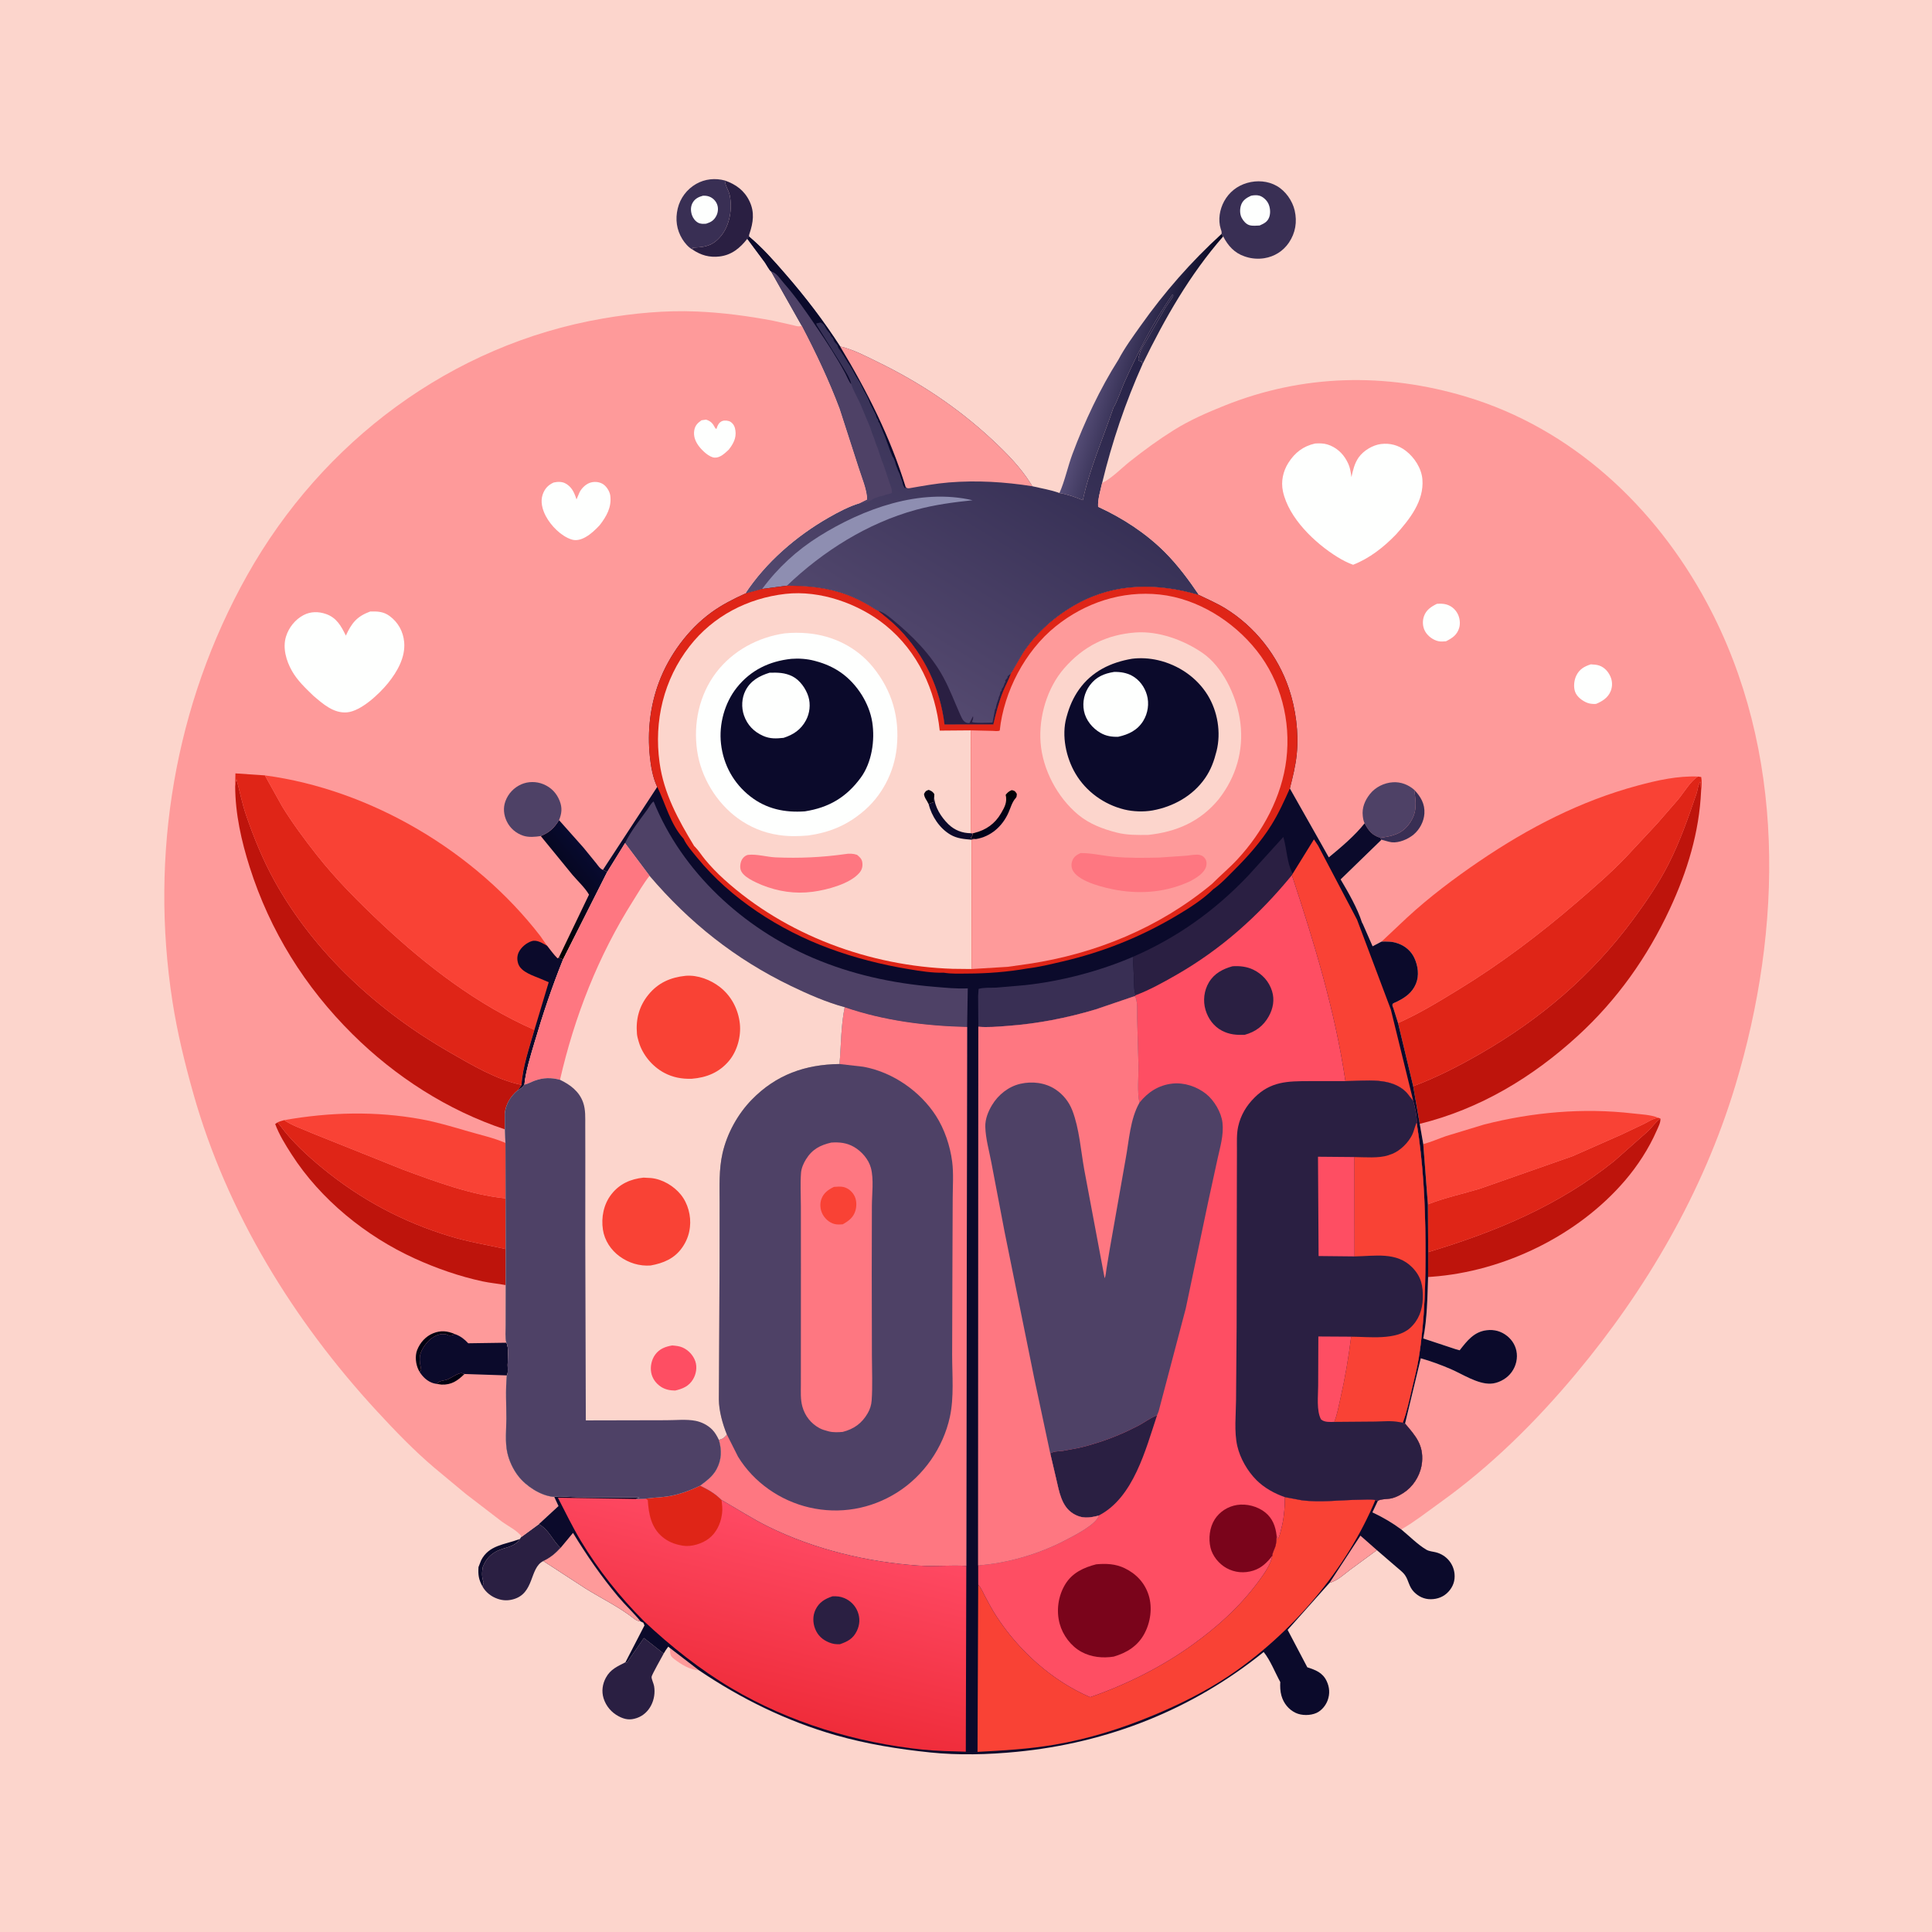 <svg version="1.1" xmlns="http://www.w3.org/2000/svg" style="display: block;" viewBox="0 0 2048 2048" width="1024" height="1024">
<defs>
	<linearGradient id="Gradient1" gradientUnits="userSpaceOnUse" x1="1248.37" y1="398.136" x2="1169.21" y2="373.047">
		<stop class="stop0" offset="0" stop-opacity="1" stop-color="rgb(7,7,35)"/>
		<stop class="stop1" offset="1" stop-opacity="1" stop-color="rgb(87,78,120)"/>
	</linearGradient>
	<linearGradient id="Gradient2" gradientUnits="userSpaceOnUse" x1="1153.15" y1="341.901" x2="928.646" y2="707.148">
		<stop class="stop0" offset="0" stop-opacity="1" stop-color="rgb(38,34,71)"/>
		<stop class="stop1" offset="1" stop-opacity="1" stop-color="rgb(84,73,111)"/>
	</linearGradient>
	<linearGradient id="Gradient3" gradientUnits="userSpaceOnUse" x1="559.559" y1="971.514" x2="629.762" y2="914.604">
		<stop class="stop0" offset="0" stop-opacity="1" stop-color="rgb(1,0,0)"/>
		<stop class="stop1" offset="1" stop-opacity="1" stop-color="rgb(8,10,47)"/>
	</linearGradient>
	<linearGradient id="Gradient4" gradientUnits="userSpaceOnUse" x1="786.26" y1="1811.19" x2="835.143" y2="1609.52">
		<stop class="stop0" offset="0" stop-opacity="1" stop-color="rgb(239,44,58)"/>
		<stop class="stop1" offset="1" stop-opacity="1" stop-color="rgb(255,74,100)"/>
	</linearGradient>
	<linearGradient id="Gradient5" gradientUnits="userSpaceOnUse" x1="1047.65" y1="856.397" x2="1060.08" y2="873.334">
		<stop class="stop0" offset="0" stop-opacity="1" stop-color="rgb(0,0,0)"/>
		<stop class="stop1" offset="1" stop-opacity="1" stop-color="rgb(1,2,29)"/>
	</linearGradient>
</defs>
<path transform="translate(0,0)" fill="rgb(252,213,204)" d="M -0 -0 L 2048 0 L 2048 2048 L -0 2048 L -0 -0 z"/>
<path transform="translate(0,0)" fill="rgb(254,154,154)" d="M 710.105 1746.94 L 740.814 1770.52 C 731.574 1770.32 722.155 1764.36 714.89 1758.84 C 712.41 1756.95 710.802 1755.61 710.495 1752.34 L 710.105 1746.94 z"/>
<path transform="translate(0,0)" fill="rgb(11,10,43)" d="M 507.214 1661.17 L 510.008 1654 C 518.179 1637.87 534.981 1637.4 549.831 1631.83 L 551.063 1631.36 C 546.026 1639.26 538.131 1639.72 530 1642.8 C 521.057 1646.2 515.174 1652.18 511.749 1661.14 C 510.742 1667.25 510.563 1671.62 512.686 1677.5 L 511.485 1681.82 C 507.394 1674.29 506.702 1669.49 507.214 1661.17 z"/>
<path transform="translate(0,0)" fill="rgb(42,31,66)" d="M 768.46 191.359 C 780.094 195.46 789.059 201.902 794.526 213.364 C 800.05 224.945 798.483 235.812 794.538 247.54 C 793.879 249.499 794.059 248.676 794.034 250.823 L 792.169 253.107 C 784.492 262.917 775.579 270.384 762.68 271.881 C 751.883 273.135 742.941 270.544 733.993 264.484 L 734.488 262.53 L 741.153 262.092 C 751.25 261.292 757.794 257.972 764.24 250.182 C 773.663 238.794 776.619 220.823 773.44 206.52 C 772.292 201.353 769.05 197.7 768.532 192.29 L 768.46 191.359 z"/>
<path transform="translate(0,0)" fill="rgb(57,47,84)" d="M 733.993 264.484 C 729.766 262.246 725.789 257.48 723.308 253.462 C 717.166 243.519 715.723 232.438 718.392 221.135 C 721.003 210.077 728.055 200.641 737.929 194.981 C 747.219 189.656 758.222 188.546 768.46 191.359 L 768.532 192.29 C 769.05 197.7 772.292 201.353 773.44 206.52 C 776.619 220.823 773.663 238.794 764.24 250.182 C 757.794 257.972 751.25 261.292 741.153 262.092 L 734.488 262.53 L 733.993 264.484 z"/>
<path transform="translate(0,0)" fill="rgb(254,255,254)" d="M 745.06 207.5 C 747.266 207.362 749.568 207.561 751.661 208.319 C 755.519 209.715 758.615 212.716 760.123 216.547 C 761.645 220.412 761.229 225.18 759.318 228.827 C 756.722 233.781 753.662 235.495 748.5 237.144 C 745.508 237.302 742.742 237.545 740 236.063 C 736.974 234.427 734.512 231.139 733.462 227.909 C 732.001 223.411 731.956 218.679 734.457 214.529 C 736.87 210.525 740.707 208.653 745.06 207.5 z"/>
<path transform="translate(0,0)" fill="rgb(42,31,66)" d="M 663.007 1762.07 L 664.444 1762.62 L 682.567 1736.36 L 703.528 1752.87 C 701.942 1756.06 690.659 1775.62 690.677 1777.65 C 690.7 1780.22 692.894 1784.57 693.373 1787.39 C 695.719 1801.19 688.815 1816.47 675.074 1821.17 C 667.889 1823.64 662.448 1822.83 655.774 1819.32 C 648.129 1815.29 642.432 1808.59 639.825 1800.31 C 637.503 1792.93 638.619 1785.14 642.269 1778.43 C 647.205 1769.35 654.468 1766.54 663.007 1762.07 z"/>
<path transform="translate(0,0)" fill="rgb(42,31,66)" d="M 571.196 1615.68 C 582.198 1621.61 585.394 1632.79 594.236 1640.81 C 588.774 1646.73 583.343 1651.37 575.95 1654.76 C 561.011 1662.13 566.892 1689.15 543.841 1695.37 C 538.17 1696.9 532.952 1696.69 527.427 1694.77 C 520.747 1692.46 515.035 1687.99 511.485 1681.82 L 512.686 1677.5 C 510.563 1671.62 510.742 1667.25 511.749 1661.14 C 515.174 1652.18 521.057 1646.2 530 1642.8 C 538.131 1639.72 546.026 1639.26 551.063 1631.36 L 552.809 1628.88 L 553.063 1628.98 L 571.196 1615.68 z"/>
<path transform="translate(0,0)" fill="rgb(57,47,84)" d="M 1294.82 248.025 L 1294.97 247.066 C 1295.07 245.305 1294.57 244.353 1294.05 242.717 C 1291 233.088 1292.9 222.03 1297.65 213.337 C 1302.9 203.727 1311.48 196.945 1322 193.921 C 1332.46 190.917 1343.97 191.7 1353.5 197.143 C 1362.73 202.414 1370.05 212.817 1372.42 223.156 C 1375.17 235.214 1373.26 246.913 1366.29 257.213 C 1360.21 266.212 1350.88 272.009 1340.19 273.718 C 1333.92 274.721 1327.01 274.269 1320.98 272.319 L 1319.41 271.821 C 1308.61 268.233 1301.66 260.478 1296.64 250.59 L 1294.82 248.025 z"/>
<path transform="translate(0,0)" fill="rgb(254,255,254)" d="M 1326.12 207.5 C 1328.77 206.904 1332.23 206.669 1334.86 207.383 C 1338.68 208.418 1342.57 212.006 1344.34 215.495 C 1346.46 219.667 1347.01 225.493 1345.52 229.922 C 1343.75 235.173 1339.97 236.932 1335.22 239.057 C 1331.81 239.196 1327.87 239.661 1324.56 238.722 C 1320.92 237.688 1318.11 234.333 1316.35 231.129 C 1314.09 227.005 1314.13 221.339 1315.72 216.982 C 1317.5 212.084 1321.64 209.558 1326.12 207.5 z"/>
<path transform="translate(0,0)" fill="url(#Gradient1)" d="M 1294.82 248.025 L 1296.64 250.59 C 1261.17 291.17 1234.92 337.262 1211.39 385.501 L 1210.23 384.234 L 1210.75 383.25 L 1207.06 382.439 C 1206.06 379.378 1207.55 377.408 1208.28 374.298 C 1209.38 369.674 1212.98 364.9 1215.3 360.73 L 1235.23 326.232 C 1236.42 324.378 1243.73 314.433 1243.72 313.307 C 1243.72 312.81 1243.24 312.436 1243 312 C 1222.67 341.316 1206.14 373.585 1191.55 406.094 C 1190.12 409.264 1182.34 430.444 1180.61 431.285 C 1169.56 463.991 1155.2 496.367 1147.83 530.184 C 1139.98 526.954 1131.47 523.986 1123.06 522.643 C 1128.8 509.748 1131.83 494.722 1136.82 481.332 C 1149.49 447.374 1166.11 411.9 1185.59 381.262 C 1192.16 368.77 1201.05 356.638 1209.21 345.153 C 1234.55 309.452 1262.46 277.574 1294.82 248.025 z"/>
<path transform="translate(0,0)" fill="url(#Gradient2)" d="M 794.034 250.823 C 808.223 262.636 820.397 276.529 832.475 290.426 C 853.852 315.023 872.898 339.878 890.573 367.253 C 904.531 370.464 917.422 377.391 930.228 383.638 C 974.96 405.458 1014.8 431.837 1051.33 465.733 C 1066.59 479.892 1081.7 495.19 1092.8 512.939 L 1094.24 515.414 C 1103.57 517.632 1114.11 519.288 1123.06 522.643 C 1131.47 523.986 1139.98 526.954 1147.83 530.184 C 1155.2 496.367 1169.56 463.991 1180.61 431.285 C 1182.34 430.444 1190.12 409.264 1191.55 406.094 C 1206.14 373.585 1222.67 341.316 1243 312 C 1243.24 312.436 1243.72 312.81 1243.72 313.307 C 1243.73 314.433 1236.42 324.378 1235.23 326.232 L 1215.3 360.73 C 1212.98 364.9 1209.38 369.674 1208.28 374.298 C 1207.55 377.408 1206.06 379.378 1207.06 382.439 L 1210.75 383.25 L 1210.23 384.234 L 1211.39 385.501 C 1192.94 426.701 1178.9 468.181 1168.29 512.035 C 1166.59 519.692 1163.56 529.413 1164.05 537.219 C 1189.87 549.055 1214.57 565.062 1234.76 585.244 C 1248.32 598.805 1260.27 614.862 1270.99 630.751 C 1227.32 618 1182.92 617.615 1142.14 639.943 C 1119.3 652.451 1099.3 669.918 1084.8 691.656 C 1083.13 694.164 1072.01 713.928 1071.58 714.028 C 1069.45 720.344 1065.96 726.359 1063.45 732.586 C 1058.8 744.153 1055.79 755.863 1052.97 767.978 L 1001.23 768.005 C 996.512 729.341 979.87 694.384 952.739 666.385 C 946.054 659.486 938.286 653.562 930.881 647.461 C 930.01 647.589 922.769 642.751 921.5 642.011 C 914.095 637.695 906.437 633.798 898.399 630.795 C 876.91 622.768 856.875 620.998 834.185 620.869 L 807.893 624.352 L 790.002 629.197 C 811.793 596.066 844.075 568.237 878.378 548.635 C 888.545 542.824 900.192 536.641 911.404 533.342 L 919.182 529.5 C 919.227 519.314 913.227 505.65 910.227 495.865 L 889.938 433.045 C 878.658 403.056 864.66 373.541 849.794 345.17 L 817.375 287.759 C 815.77 286.833 812.247 280.277 811.013 278.488 L 792.169 253.107 L 794.034 250.823 z"/>
<path transform="translate(0,0)" fill="rgb(11,10,43)" d="M 794.034 250.823 C 808.223 262.636 820.397 276.529 832.475 290.426 C 853.852 315.023 872.898 339.878 890.573 367.253 C 918.935 414.145 943.885 463.518 960.012 516.13 L 959.397 517.809 C 958.307 516.011 957.27 514.59 956.902 512.493 L 956.75 511.25 L 955 506.5 C 954.413 504.469 953.944 502.757 952.969 500.876 L 952 499 L 951.5 497.49 L 949.982 493.497 C 949.305 491.856 949.257 490.856 948.75 489.25 L 948 487.5 L 947.326 485.674 L 946.156 483.993 C 945.087 481.495 942.956 476.481 942.231 473.993 C 941.633 471.943 940.885 470.62 940.231 468.674 C 939.501 466.503 938.925 464.667 938 462.5 L 933.75 452.25 L 933 450.5 L 932.16 448.34 L 931.005 446.995 L 931 445.5 L 929.231 442.674 C 928.643 441.012 928.661 440.154 927.75 438.495 L 923.587 430.266 L 922.231 427.674 C 921.267 424.677 920.188 422.365 918.75 419.495 C 917.833 417.665 916.67 416.031 915.75 414.25 C 913.842 410.558 911.793 405.499 909.439 402.204 C 906.349 397.878 904.335 392.633 901.392 388.244 L 899 384.656 L 898 383 C 896.564 380.919 895.528 378.725 894.097 376.657 L 893.16 375.34 L 891.057 372.047 C 889.965 370.52 888.86 369.571 888.285 367.74 C 887.892 366.489 888.096 366.188 887 365 C 885.443 363.312 884.823 363.005 883.822 360.656 L 883 358.5 C 881.985 357.095 881.145 356.981 880.446 355.204 L 880 354 C 878.469 351.792 876.635 350.246 875.347 347.73 C 873.67 344.456 873.259 343.645 870.046 341.839 L 865.26 342.814 C 865.738 344.783 865.382 344.043 866.535 345.773 L 892.939 388.167 C 896.11 393.702 900.459 399.756 902.031 405.98 L 902.246 407.188 C 900.496 406.178 897.163 398.117 896.033 396 C 887.109 379.281 876.596 363.188 865.983 347.5 C 854.732 330.868 843.778 314.906 830.5 299.793 C 826.457 295.191 823.438 289.574 817.375 287.759 C 815.77 286.833 812.247 280.277 811.013 278.488 L 792.169 253.107 L 794.034 250.823 z"/>
<path transform="translate(0,0)" fill="rgb(42,31,66)" d="M 930.881 647.461 C 936.728 649.016 941.386 652.933 946 656.691 C 967.068 673.853 986.963 693.909 1000.03 718 C 1007.01 730.888 1011.95 744.369 1017.94 757.675 C 1020.14 762.569 1021.91 766.87 1027.7 766.5 L 1031.42 759.168 C 1031.93 761.753 1031.28 762.899 1030.29 765.23 C 1032.45 766.823 1048.75 766.035 1052.13 766.009 L 1054.76 752 L 1055.5 751 L 1056 748.5 C 1056.59 745.644 1057.61 743.208 1058.51 740.5 L 1058.76 739 L 1059.5 737.51 C 1060.14 735.965 1059.91 736.231 1060.21 734.749 C 1060.57 732.981 1060.38 733.659 1061.76 732 L 1062.01 730.25 L 1063 729 C 1063.94 727.493 1064.52 725.696 1065.01 724.005 L 1066 723 L 1065.51 721.5 C 1066.35 720.241 1066.94 719.518 1068 718.5 L 1068.01 717.005 C 1069.18 715.942 1070.26 714.906 1071.58 714.028 C 1069.45 720.344 1065.96 726.359 1063.45 732.586 C 1058.8 744.153 1055.79 755.863 1052.97 767.978 L 1001.23 768.005 C 996.512 729.341 979.87 694.384 952.739 666.385 C 946.054 659.486 938.286 653.562 930.881 647.461 z"/>
<path transform="translate(0,0)" fill="rgb(142,142,177)" d="M 807.893 624.352 C 824.344 602.023 844.659 583.28 868.201 568.538 C 915.223 539.096 975.238 517.315 1030.99 530.279 C 1010.85 532.391 990.579 535.066 971.021 540.417 C 919.585 554.49 872.404 584.293 834.185 620.869 L 807.893 624.352 z"/>
<path transform="translate(0,0)" fill="rgb(78,65,102)" d="M 817.375 287.759 C 823.438 289.574 826.457 295.191 830.5 299.793 C 843.778 314.906 854.732 330.868 865.983 347.5 C 876.596 363.188 887.109 379.281 896.033 396 C 897.163 398.117 900.496 406.178 902.246 407.188 C 904.441 413.365 907.599 419.214 910.518 425 C 912.751 429.427 914.502 434.44 916.545 439 L 918.28 443.216 C 920.333 447.859 922.663 453.139 924.058 457.995 C 924.859 460.781 926.242 463.22 927.057 465.995 L 928.524 470.495 C 929.278 472.756 930.375 474.683 931.03 476.995 L 934.489 487.495 C 935.255 489.766 936.35 491.668 937.005 493.995 L 944.536 516.526 C 945.261 518.701 945.511 520.208 945.5 522.51 C 943.569 523.501 941.808 523.821 939.702 524.246 C 937.509 524.688 939.429 524.286 936.678 525.32 L 932.699 526.25 C 930.255 526.742 932.841 526.195 929.678 527.32 L 928.383 527.618 C 926.355 528.138 925.296 529.09 923.635 530.235 C 921.397 531.776 917.746 532.484 915.122 533.199 C 913.676 533.593 912.846 533.59 911.404 533.342 L 919.182 529.5 C 919.227 519.314 913.227 505.65 910.227 495.865 L 889.938 433.045 C 878.658 403.056 864.66 373.541 849.794 345.17 L 817.375 287.759 z"/>
<path transform="translate(0,0)" fill="rgb(254,154,154)" d="M 890.573 367.253 C 904.531 370.464 917.422 377.391 930.228 383.638 C 974.96 405.458 1014.8 431.837 1051.33 465.733 C 1066.59 479.892 1081.7 495.19 1092.8 512.939 L 1094.24 515.414 C 1064.94 510.824 1035.61 509.01 1006 511.404 C 992.04 512.532 978.544 515.027 964.776 517.405 C 962.399 517.816 961.707 517.804 960.012 516.13 C 943.885 463.518 918.935 414.145 890.573 367.253 z"/>
<path transform="translate(0,0)" fill="rgb(254,154,154)" d="M 1168.29 512.035 L 1169.17 511.595 C 1179.19 506.348 1188.77 496.306 1197.72 489.187 C 1212.74 477.249 1228.09 466.074 1244.36 455.888 C 1261.12 445.391 1279.68 437.316 1298 429.976 C 1381.19 396.643 1468.22 394.824 1553.77 420.407 C 1666.16 454.016 1754.53 536.904 1809.32 638.886 C 1893.76 796.036 1889.93 984.118 1839.4 1151.12 C 1805.39 1263.56 1745.49 1366.5 1670.45 1456.32 C 1627.83 1507.34 1580.28 1554.4 1526.09 1593.13 C 1512.96 1602.51 1499.8 1612.94 1485.85 1621.03 L 1485.37 1621.24 C 1476.57 1614.64 1465.98 1608.43 1456.03 1603.75 L 1454.81 1603.18 L 1460.6 1590.94 C 1463.27 1588.96 1471.45 1589.18 1475.04 1588.31 C 1480.78 1586.91 1486.69 1583.65 1491.31 1579.94 C 1500.22 1572.8 1506.38 1561.31 1507.42 1549.97 C 1509.1 1531.46 1500.44 1521.95 1489.41 1509.04 L 1506.09 1439.85 C 1516.75 1442.89 1527.48 1446.84 1537.68 1451.21 C 1550.31 1456.62 1566.07 1467.23 1580.04 1466.76 C 1587.51 1466.52 1595.66 1462.32 1600.59 1456.78 C 1605.94 1450.77 1608.68 1442.71 1607.88 1434.7 C 1607.16 1427.36 1603.47 1420.9 1597.76 1416.27 C 1591.46 1411.16 1584.04 1409.12 1576 1410.08 C 1562.39 1411.7 1555.11 1421.39 1547.28 1431.37 L 1543 1430.16 L 1508.74 1418.81 C 1512.91 1397.81 1513.13 1375.04 1513.85 1353.69 L 1513.97 1327.28 L 1513.64 1276.66 L 1508.74 1212.81 L 1504.99 1191.32 L 1498.07 1151.42 L 1482 1084.41 L 1476.98 1068.49 C 1476.44 1066.92 1475.39 1065.54 1476.5 1063.94 C 1476.84 1063.46 1480.42 1062.03 1481.09 1061.69 C 1489.95 1057.24 1497.11 1052.17 1501.01 1042.7 C 1504.6 1034 1503.18 1023.87 1499.29 1015.48 C 1495.99 1008.36 1489.79 1002.93 1482.42 1000.26 L 1481 999.778 C 1475.51 997.86 1470.26 998.049 1464.53 998.106 L 1455.02 1003.09 L 1444.63 979.375 L 1443.75 977.834 C 1439 962.775 1429.19 945.819 1421.14 932.206 L 1463.46 891.112 L 1464.28 890.149 L 1463.08 888.109 C 1453.99 885.016 1450.89 880.698 1446.54 872.691 C 1436.39 885.639 1421.36 898.341 1408.58 908.816 L 1400.32 894.103 L 1367.31 835.779 C 1370.36 823.778 1373.36 811.879 1374.59 799.516 C 1376.88 776.699 1373.59 751.558 1366.28 729.879 C 1354.52 694.994 1330.43 664.383 1299.04 645.011 C 1289.95 639.395 1280.5 635.462 1270.99 630.751 C 1260.27 614.862 1248.32 598.805 1234.76 585.244 C 1214.57 565.062 1189.87 549.055 1164.05 537.219 C 1163.56 529.413 1166.59 519.692 1168.29 512.035 z"/>
<path transform="translate(0,0)" fill="rgb(57,47,84)" d="M 1499.21 837.294 C 1506.03 844.516 1510.59 852.149 1509.91 862.5 C 1509.37 870.901 1504.84 879.365 1498.41 884.723 C 1492.6 889.565 1483 893.698 1475.29 892.837 C 1471.54 892.418 1467.97 890.887 1464.28 890.149 L 1463.08 888.109 C 1475.67 886.342 1485.83 884.284 1493.67 873.507 C 1502.61 861.205 1501.01 851.196 1499.21 837.294 z"/>
<path transform="translate(0,0)" fill="rgb(254,255,254)" d="M 1523.2 640.073 C 1526.48 639.913 1529.61 639.803 1532.81 640.643 C 1538.22 642.061 1542.51 645.595 1545.13 650.564 C 1547.49 655.032 1548.24 661.119 1546.67 665.989 C 1544.34 673.267 1539.29 676.503 1532.83 679.78 C 1530.15 679.978 1527.34 680.275 1524.7 679.68 C 1519.01 678.402 1513.47 674.262 1510.64 669.171 C 1507.99 664.423 1507.67 658.377 1509.44 653.293 C 1511.79 646.56 1517.07 643.088 1523.2 640.073 z"/>
<path transform="translate(0,0)" fill="rgb(254,255,254)" d="M 1686.33 704.236 C 1689.33 704.421 1692.53 704.524 1695.38 705.545 C 1700.82 707.492 1704.73 711.854 1707.06 717.038 C 1709.33 722.069 1709.42 727.754 1707.3 732.85 C 1704.44 739.716 1698.36 743.504 1691.76 746.204 C 1688.54 746.295 1685.55 746.173 1682.5 744.985 C 1677.5 743.036 1671.66 738.703 1669.74 733.5 C 1667.81 728.254 1668.51 721.243 1670.91 716.236 C 1674.19 709.423 1679.39 706.449 1686.33 704.236 z"/>
<path transform="translate(0,0)" fill="rgb(78,65,102)" d="M 1446.54 872.691 C 1445.32 870.244 1444.9 867.633 1444.59 864.935 C 1443.58 856.169 1446.87 848.398 1452.25 841.635 C 1458.04 834.358 1467.25 829.825 1476.5 829.234 C 1484.93 828.696 1492.94 831.788 1499.21 837.294 C 1501.01 851.196 1502.61 861.205 1493.67 873.507 C 1485.83 884.284 1475.67 886.342 1463.08 888.109 C 1453.99 885.016 1450.89 880.698 1446.54 872.691 z"/>
<path transform="translate(0,0)" fill="rgb(190,20,12)" d="M 1760.11 1185.73 C 1760.46 1189.91 1757.79 1194.73 1756.12 1198.56 C 1747.91 1217.39 1735.98 1235.74 1722.67 1251.3 C 1672.62 1309.84 1594.02 1347.86 1517.68 1353.42 L 1513.85 1353.69 L 1513.97 1327.28 C 1585.61 1305.79 1652.33 1278 1711.14 1230.78 L 1747.02 1199.03 C 1751.01 1195.24 1754.7 1189.85 1758.97 1186.57 L 1760.11 1185.73 z"/>
<path transform="translate(0,0)" fill="rgb(223,37,23)" d="M 1757.88 1184.88 L 1760.11 1185.73 L 1758.97 1186.57 C 1754.7 1189.85 1751.01 1195.24 1747.02 1199.03 L 1711.14 1230.78 C 1652.33 1278 1585.61 1305.79 1513.97 1327.28 L 1513.64 1276.66 C 1531.52 1269.58 1550.84 1265.54 1569.21 1259.9 L 1667 1225.58 L 1718.78 1202.72 L 1742.31 1191.56 C 1747.29 1189.1 1752.3 1185.56 1757.88 1184.88 z"/>
<path transform="translate(0,0)" fill="rgb(249,66,53)" d="M 1508.74 1212.81 C 1517.03 1210.59 1524.79 1207.11 1532.87 1204.3 L 1573 1192.1 C 1624.42 1178.94 1678.17 1174.18 1730.96 1180.29 C 1739.58 1181.29 1749.83 1181.6 1757.88 1184.88 C 1752.3 1185.56 1747.29 1189.1 1742.31 1191.56 L 1718.78 1202.72 L 1667 1225.58 L 1569.21 1259.9 C 1550.84 1265.54 1531.52 1269.58 1513.64 1276.66 L 1508.74 1212.81 z"/>
<path transform="translate(0,0)" fill="rgb(254,255,254)" d="M 1394.05 470.148 C 1398.37 469.847 1402.91 469.86 1407.09 471.136 C 1416.01 473.861 1423.28 480.253 1427.62 488.412 L 1428.32 489.764 C 1431.1 494.987 1431.76 500.014 1432.58 505.787 C 1434.19 498.415 1435.86 491.034 1440.32 484.792 C 1445.44 477.628 1455.14 471.766 1463.88 470.681 C 1473.41 469.499 1482.44 471.92 1490.1 477.788 C 1499.29 484.821 1506.8 496.303 1507.79 508 C 1509.75 531.083 1494.2 550.491 1479.79 566.601 C 1466.82 580.036 1451.83 591.834 1434.35 598.674 C 1428.33 596.504 1423.06 593.769 1417.63 590.405 C 1393.79 575.634 1366.1 549.287 1359.97 520.872 C 1357.72 510.408 1360.04 499.616 1365.72 490.637 C 1372.56 479.827 1381.52 472.911 1394.05 470.148 z"/>
<path transform="translate(0,0)" fill="rgb(190,20,12)" d="M 1498.07 1151.42 C 1522.72 1142.25 1546.23 1130.14 1569 1117.05 C 1633.2 1080.15 1687.26 1034.11 1731.37 974.37 C 1744.75 956.246 1757.87 937.065 1768.18 917 C 1780.63 892.768 1789.53 867.111 1798.32 841.408 C 1799.73 837.288 1799.89 831.93 1802.5 828.51 L 1803.25 838.248 C 1801.3 882.294 1788.6 923.683 1770.08 963.486 C 1746.28 1014.64 1714.12 1059.96 1672.47 1098.08 C 1624.42 1142.06 1568.64 1175.65 1504.99 1191.32 L 1498.07 1151.42 z"/>
<path transform="translate(0,0)" fill="rgb(223,37,23)" d="M 1800.03 823.179 L 1803.36 823.716 C 1804.16 828.261 1803.87 833.677 1803.25 838.248 L 1802.5 828.51 C 1799.89 831.93 1799.73 837.288 1798.32 841.408 C 1789.53 867.111 1780.63 892.768 1768.18 917 C 1757.87 937.065 1744.75 956.246 1731.37 974.37 C 1687.26 1034.11 1633.2 1080.15 1569 1117.05 C 1546.23 1130.14 1522.72 1142.25 1498.07 1151.42 L 1482 1084.41 C 1504.42 1074.5 1525.14 1061.8 1546 1049.04 C 1590.73 1021.69 1632.17 990.387 1671.85 956.187 C 1689.44 941.022 1707.39 925.52 1723.45 908.738 L 1756.76 872.965 L 1778.91 847.5 C 1784.55 840.718 1792.51 827.206 1800.03 823.179 z"/>
<path transform="translate(0,0)" fill="rgb(249,66,53)" d="M 1464.53 998.106 L 1491.3 972.929 C 1515.06 950.972 1541.91 930.769 1568.64 912.634 C 1620.46 877.481 1675.33 849.075 1736 832.747 C 1756.9 827.121 1778.27 822.327 1800.03 823.179 C 1792.51 827.206 1784.55 840.718 1778.91 847.5 L 1756.76 872.965 L 1723.45 908.738 C 1707.39 925.52 1689.44 941.022 1671.85 956.187 C 1632.17 990.387 1590.73 1021.69 1546 1049.04 C 1525.14 1061.8 1504.42 1074.5 1482 1084.41 L 1476.98 1068.49 C 1476.44 1066.92 1475.39 1065.54 1476.5 1063.94 C 1476.84 1063.46 1480.42 1062.03 1481.09 1061.69 C 1489.95 1057.24 1497.11 1052.17 1501.01 1042.7 C 1504.6 1034 1503.18 1023.87 1499.29 1015.48 C 1495.99 1008.36 1489.79 1002.93 1482.42 1000.26 L 1481 999.778 C 1475.51 997.86 1470.26 998.049 1464.53 998.106 z"/>
<path transform="translate(0,0)" fill="rgb(254,154,154)" d="M 552.809 1628.88 C 549.338 1623.02 537.827 1617.26 532 1612.95 L 493.627 1583.5 L 460.597 1556.02 C 438.925 1537.68 418.909 1516.86 399.667 1496.01 C 311.183 1400.14 240.549 1285.47 204.974 1159.33 C 195.882 1127.09 187.896 1094.44 182.764 1061.31 C 158.727 906.138 185.028 746.993 262.024 609.798 C 341.488 468.207 478.349 365.234 639.308 337.595 C 672.028 331.977 705.121 328.822 738.34 330.202 C 765.572 331.333 792.647 334.886 819.406 339.974 L 840.357 344.642 C 842.748 345.219 846.146 346.523 848.56 345.669 L 849.794 345.17 C 864.66 373.541 878.658 403.056 889.938 433.045 L 910.227 495.865 C 913.227 505.65 919.227 519.314 919.182 529.5 L 911.404 533.342 C 900.192 536.641 888.545 542.824 878.378 548.635 C 844.075 568.237 811.793 596.066 790.002 629.197 C 777.363 635.018 765.45 640.968 754.13 649.178 C 729.382 667.127 709.143 694.698 698.475 723.346 C 689.148 748.39 686.132 775.236 688.858 801.769 C 689.925 812.151 691.948 823.998 696.38 833.554 L 696.727 834.049 L 639.088 922.097 L 643.679 924.255 L 596.813 1017.17 C 585.26 1045.9 575.446 1075.09 566.718 1104.78 C 562.443 1119.33 557.474 1134.71 555.856 1149.83 C 553.866 1152.79 551.921 1154 548.852 1155.75 C 541.436 1161.82 535.898 1170.76 535.149 1180.5 L 535.249 1197.19 L 535.809 1211.66 L 535.989 1270.32 L 536.151 1324.05 L 536.138 1362.28 L 536.016 1404.97 C 536.03 1410.6 535.266 1417.99 536.78 1423.34 C 539.696 1428.48 538.12 1440.68 538.132 1446.85 C 538.138 1449.74 538.61 1454.19 537.83 1456.87 L 537.279 1457.99 C 535.769 1472.86 536.773 1488.79 536.75 1503.77 C 536.733 1515.06 535.331 1528.41 537.661 1539.35 C 539.58 1548.36 543.801 1557.51 549.482 1564.78 C 557.762 1575.37 572.877 1585.34 586.486 1586.69 L 587.488 1586.66 L 592.01 1596.48 L 571.196 1615.68 L 553.063 1628.98 L 552.809 1628.88 z"/>
<path transform="translate(0,0)" fill="rgb(1,1,17)" d="M 462.675 1466.97 C 463.67 1466.09 464.774 1465 466.024 1464.46 C 468.481 1463.4 471.494 1463.32 474.092 1462.34 C 477.835 1460.94 485.26 1455.64 488.845 1455.55 C 490.061 1455.52 491.195 1456.18 492.371 1456.49 C 485.102 1463.58 478.709 1468.14 468 1467.73 L 462.675 1466.97 z"/>
<path transform="translate(0,0)" fill="rgb(1,1,17)" d="M 444.651 1454 L 443.667 1452.17 C 440.664 1446.1 439.707 1437.44 442.227 1431.02 C 445.273 1423.25 451.352 1416.44 459.171 1413.33 C 467.433 1410.03 474.237 1410.82 482.277 1414.22 L 480.592 1414.91 C 478.949 1415.56 476.996 1416.06 475.245 1415.5 L 473.5 1414.65 C 467.122 1412.95 460.765 1415.86 456.038 1419.82 C 451.142 1423.92 445.52 1431.9 445.008 1438.5 C 444.686 1442.66 445.211 1445.96 446.155 1449.95 L 446.455 1452.65 L 444.651 1454 z"/>
<path transform="translate(0,0)" fill="rgb(254,255,254)" d="M 743.649 445.5 L 748.5 444.825 C 753.329 446.452 755.4 448.544 757.774 453.06 C 758.498 454.439 757.902 453.809 759.5 454.679 C 760.539 451.227 762.106 447.515 765.859 446.225 C 768.284 445.392 772.468 445.829 774.522 447.253 C 777.794 449.52 779.037 452.568 779.576 456.409 C 780.705 464.451 777.151 470.766 772.388 476.769 C 768.4 480.435 763.379 485.453 757.5 485.095 C 751.789 484.748 744.717 477.88 741.282 473.535 C 737.295 468.49 734.826 462.639 735.957 456.142 C 736.858 450.964 739.52 448.427 743.649 445.5 z"/>
<path transform="translate(0,0)" fill="url(#Gradient3)" d="M 592.6 869.373 L 618.5 898.52 L 631.775 914.804 C 633.984 917.503 635.809 920.765 639.088 922.097 L 643.679 924.255 L 596.813 1017.17 C 595.334 1016.36 593.914 1015.72 592.332 1015.14 L 624.369 948.356 C 620.143 941.025 612.278 933.795 606.72 927.224 L 573.237 886.249 C 582.442 882.415 587.479 877.764 592.6 869.373 z"/>
<path transform="translate(0,0)" fill="rgb(78,65,102)" d="M 573.237 886.249 C 567.276 887.16 560.413 887.817 554.576 885.861 C 546.929 883.299 540.697 877.942 537.192 870.674 C 533.946 863.945 533.17 856.4 535.773 849.305 C 538.709 841.306 544.696 834.935 552.474 831.476 C 559.868 828.187 568.649 828.229 576.086 831.335 C 584.332 834.779 590.039 840.746 593.3 849.062 C 596.143 856.311 595.528 862.384 592.6 869.373 C 587.479 877.764 582.442 882.415 573.237 886.249 z"/>
<path transform="translate(0,0)" fill="rgb(254,255,254)" d="M 586.872 511.5 C 590.908 510.6 595.604 510.387 599.338 512.413 C 605.763 515.9 608.44 521.435 610.663 528.032 L 611.115 529.412 L 614.5 521.511 C 616.989 516.992 621.553 512.6 626.725 511.356 C 631.219 510.276 636.188 510.949 639.917 513.681 C 643.38 516.218 646.399 521.224 646.941 525.5 C 648.492 537.74 642.851 547.476 635.663 556.754 C 631.144 561.569 626.376 566.198 620.561 569.444 C 616.109 571.928 611.018 573.473 606 571.906 C 594.799 568.41 583.931 557.23 578.563 547.056 C 574.971 540.249 572.65 531.86 575.232 524.323 C 577.357 518.122 580.935 514.184 586.872 511.5 z"/>
<path transform="translate(0,0)" fill="rgb(11,10,43)" d="M 482.277 1414.22 L 483.108 1414.52 C 488.355 1416.48 492.587 1419.83 496.348 1423.93 L 536.78 1423.34 C 539.696 1428.48 538.12 1440.68 538.132 1446.85 C 538.138 1449.74 538.61 1454.19 537.83 1456.87 L 537.279 1457.99 L 492.371 1456.49 C 491.195 1456.18 490.061 1455.52 488.845 1455.55 C 485.26 1455.64 477.835 1460.94 474.092 1462.34 C 471.494 1463.32 468.481 1463.4 466.024 1464.46 C 464.774 1465 463.67 1466.09 462.675 1466.97 L 459.774 1466.38 C 453.266 1464.59 448.087 1459.64 444.651 1454 L 446.455 1452.65 L 446.155 1449.95 C 445.211 1445.96 444.686 1442.66 445.008 1438.5 C 445.52 1431.9 451.142 1423.92 456.038 1419.82 C 460.765 1415.86 467.122 1412.95 473.5 1414.65 L 475.245 1415.5 C 476.996 1416.06 478.949 1415.56 480.592 1414.91 L 482.277 1414.22 z"/>
<path transform="translate(0,0)" fill="rgb(190,20,12)" d="M 536.138 1362.28 C 528.02 1360.7 519.764 1360.07 511.622 1358.32 C 487.101 1353.04 462.633 1344.51 439.821 1334.14 C 388.137 1310.64 339.713 1271.5 308.952 1223.47 C 302.456 1213.33 295.925 1202.85 291.709 1191.53 L 294.018 1189.92 L 294.897 1190.71 C 295.91 1191.7 296.561 1192.54 297.378 1193.65 C 309.579 1210.25 326.095 1225.38 342.005 1238.43 C 382.324 1271.51 427.004 1295.36 476.926 1310.51 C 496.482 1316.45 516.287 1319.64 536.151 1324.05 L 536.138 1362.28 z"/>
<path transform="translate(0,0)" fill="rgb(254,255,254)" d="M 392.412 648.216 C 400.062 647.991 406.541 648.242 413 653.009 C 422.076 659.708 427.412 669.413 428.44 680.62 C 429.909 696.635 421.122 711.996 411.413 724.027 C 402.452 735.132 382.801 753.936 367.7 755.138 C 353.456 756.272 342.269 746.086 332.147 737.512 C 323.737 729.325 315.216 721.417 309.405 711.074 C 303.427 700.435 299.463 686.978 303.143 674.875 C 306.06 665.285 312.865 656.735 321.754 652.046 C 329.246 648.093 337.603 648.125 345.5 650.849 C 356.862 654.767 361.66 663.699 366.618 673.78 C 372.787 660.412 378.275 653.447 392.412 648.216 z"/>
<path transform="translate(0,0)" fill="rgb(223,37,23)" d="M 301.323 1187.38 C 309.697 1193.3 321.891 1197.2 331.339 1201.43 L 427.747 1240.06 C 461.866 1252.62 499.631 1266.79 535.989 1270.32 L 536.151 1324.05 C 516.287 1319.64 496.482 1316.45 476.926 1310.51 C 427.004 1295.36 382.324 1271.51 342.005 1238.43 C 326.095 1225.38 309.579 1210.25 297.378 1193.65 C 296.561 1192.54 295.91 1191.7 294.897 1190.71 L 294.018 1189.92 C 296.088 1188.7 299.011 1188.12 301.323 1187.38 z"/>
<path transform="translate(0,0)" fill="rgb(249,66,53)" d="M 301.323 1187.38 C 349.477 1178.89 398.227 1177.62 446.5 1186.43 C 463.317 1189.5 479.992 1194.52 496.385 1199.31 C 509.082 1203.02 523.307 1206.15 535.421 1211.39 L 535.809 1211.66 L 535.989 1270.32 C 499.631 1266.79 461.866 1252.62 427.747 1240.06 L 331.339 1201.43 C 321.891 1197.2 309.697 1193.3 301.323 1187.38 z"/>
<path transform="translate(0,0)" fill="rgb(190,20,12)" d="M 249.298 833.56 C 249.67 831.091 249.821 828.339 250.695 826.005 C 254.166 838.757 256.534 851.427 260.828 864 C 268.835 887.447 278.717 911.535 290.692 933.263 C 333.076 1010.17 401.286 1072.33 477.065 1115.7 C 499.789 1128.71 526.797 1144.86 552.856 1150.02 C 551.621 1152.06 550.354 1153.89 548.852 1155.75 C 541.436 1161.82 535.898 1170.76 535.149 1180.5 L 535.249 1197.19 C 474.498 1177.02 418.988 1141.25 373.638 1096.25 C 323.245 1046.24 286.185 986.923 264.662 919.139 C 255.88 891.479 249.41 862.711 249.298 833.56 z"/>
<path transform="translate(0,0)" fill="rgb(223,37,23)" d="M 249.298 833.56 L 249.556 819.818 L 280.781 821.946 L 299.158 854.954 C 309.985 872.532 322.73 889.717 335.5 905.939 C 356.432 932.53 380.291 956.381 404.916 979.5 C 452.271 1023.96 506.69 1065.61 566.517 1091.7 C 561.292 1109.98 553.952 1131.05 552.856 1150.02 C 526.797 1144.86 499.789 1128.71 477.065 1115.7 C 401.286 1072.33 333.076 1010.17 290.692 933.263 C 278.717 911.535 268.835 887.447 260.828 864 C 256.534 851.427 254.166 838.757 250.695 826.005 C 249.821 828.339 249.67 831.091 249.298 833.56 z"/>
<path transform="translate(0,0)" fill="rgb(249,66,53)" d="M 280.781 821.946 C 393.155 836.961 503.61 902.607 572.737 992.203 L 579.936 1002.54 C 583.485 1007.08 586.893 1011.88 591 1015.93 L 592.332 1015.14 C 593.914 1015.72 595.334 1016.36 596.813 1017.17 C 585.26 1045.9 575.446 1075.09 566.718 1104.78 C 562.443 1119.33 557.474 1134.71 555.856 1149.83 C 553.866 1152.79 551.921 1154 548.852 1155.75 C 550.354 1153.89 551.621 1152.06 552.856 1150.02 C 553.952 1131.05 561.292 1109.98 566.517 1091.7 C 506.69 1065.61 452.271 1023.96 404.916 979.5 C 380.291 956.381 356.432 932.53 335.5 905.939 C 322.73 889.717 309.985 872.532 299.158 854.954 L 280.781 821.946 z"/>
<path transform="translate(0,0)" fill="rgb(11,10,43)" d="M 566.517 1091.7 L 581.66 1041.19 L 573.815 1037.85 C 565.877 1034.43 552.474 1030.65 549.401 1021.76 C 547.983 1017.65 548.003 1013.44 549.847 1009.5 C 552.299 1004.26 558.2 999.298 563.709 997.638 C 569.431 995.914 575.056 999.988 579.936 1002.54 C 583.485 1007.08 586.893 1011.88 591 1015.93 L 592.332 1015.14 C 593.914 1015.72 595.334 1016.36 596.813 1017.17 C 585.26 1045.9 575.446 1075.09 566.718 1104.78 C 562.443 1119.33 557.474 1134.71 555.856 1149.83 C 553.866 1152.79 551.921 1154 548.852 1155.75 C 550.354 1153.89 551.621 1152.06 552.856 1150.02 C 553.952 1131.05 561.292 1109.98 566.517 1091.7 z"/>
<path transform="translate(0,0)" fill="rgb(11,10,43)" d="M 834.185 620.869 C 856.875 620.998 876.91 622.768 898.399 630.795 C 906.437 633.798 914.095 637.695 921.5 642.011 C 922.769 642.751 930.01 647.589 930.881 647.461 C 938.286 653.562 946.054 659.486 952.739 666.385 C 979.87 694.384 996.512 729.341 1001.23 768.005 L 1052.97 767.978 C 1055.79 755.863 1058.8 744.153 1063.45 732.586 C 1065.96 726.359 1069.45 720.344 1071.58 714.028 C 1072.01 713.928 1083.13 694.164 1084.8 691.656 C 1099.3 669.918 1119.3 652.451 1142.14 639.943 C 1182.92 617.615 1227.32 618 1270.99 630.751 C 1280.5 635.462 1289.95 639.395 1299.04 645.011 C 1330.43 664.383 1354.52 694.994 1366.28 729.879 C 1373.59 751.558 1376.88 776.699 1374.59 799.516 C 1373.36 811.879 1370.36 823.778 1367.31 835.779 L 1400.32 894.103 L 1408.58 908.816 C 1421.36 898.341 1436.39 885.639 1446.54 872.691 C 1450.89 880.698 1453.99 885.016 1463.08 888.109 L 1464.28 890.149 L 1463.46 891.112 L 1421.14 932.206 C 1429.19 945.819 1439 962.775 1443.75 977.834 L 1444.63 979.375 L 1455.02 1003.09 L 1464.53 998.106 C 1470.26 998.049 1475.51 997.86 1481 999.778 L 1482.42 1000.26 C 1489.79 1002.93 1495.99 1008.36 1499.29 1015.48 C 1503.18 1023.87 1504.6 1034 1501.01 1042.7 C 1497.11 1052.17 1489.95 1057.24 1481.09 1061.69 C 1480.42 1062.03 1476.84 1063.46 1476.5 1063.94 C 1475.39 1065.54 1476.44 1066.92 1476.98 1068.49 L 1482 1084.41 L 1498.07 1151.42 L 1504.99 1191.32 L 1508.74 1212.81 L 1513.64 1276.66 L 1513.97 1327.28 L 1513.85 1353.69 C 1513.13 1375.04 1512.91 1397.81 1508.74 1418.81 L 1543 1430.16 L 1547.28 1431.37 C 1555.11 1421.39 1562.39 1411.7 1576 1410.08 C 1584.04 1409.12 1591.46 1411.16 1597.76 1416.27 C 1603.47 1420.9 1607.16 1427.36 1607.88 1434.7 C 1608.68 1442.71 1605.94 1450.77 1600.59 1456.78 C 1595.66 1462.32 1587.51 1466.52 1580.04 1466.76 C 1566.07 1467.23 1550.31 1456.62 1537.68 1451.21 C 1527.48 1446.84 1516.75 1442.89 1506.09 1439.85 L 1489.41 1509.04 C 1500.44 1521.95 1509.1 1531.46 1507.42 1549.97 C 1506.38 1561.31 1500.22 1572.8 1491.31 1579.94 C 1486.69 1583.65 1480.78 1586.91 1475.04 1588.31 C 1471.45 1589.18 1463.27 1588.96 1460.6 1590.94 L 1454.81 1603.18 L 1456.03 1603.75 C 1465.98 1608.43 1476.57 1614.64 1485.37 1621.24 C 1493.68 1628.03 1502.81 1637.34 1511.95 1642.72 C 1515.11 1644.58 1518.89 1644.65 1522.35 1645.58 C 1533.01 1648.43 1540.77 1657.31 1541.85 1668.28 C 1542.57 1675.56 1540.34 1681.92 1535.41 1687.29 C 1530.41 1692.72 1523.8 1695.22 1516.53 1695.24 C 1509.69 1695.25 1503.63 1692.38 1498.88 1687.51 C 1493.22 1681.71 1493.38 1675.32 1489.19 1669.5 C 1486.89 1666.31 1482.7 1663.21 1479.74 1660.62 L 1459.56 1643.21 L 1431.1 1664.11 C 1424.13 1669.32 1417.97 1675.48 1409.38 1677.9 L 1364.95 1727.75 L 1385.81 1767.41 C 1394.61 1770.27 1401.95 1772.96 1406.24 1781.87 C 1409.45 1788.54 1409.9 1795.51 1407.34 1802.48 C 1405.33 1807.93 1400.89 1813.36 1395.5 1815.79 C 1389.08 1818.68 1379.85 1818.75 1373.5 1815.74 C 1365.88 1812.12 1360.67 1805.52 1358.38 1797.49 C 1357.03 1792.78 1356.92 1787.85 1357.13 1783 C 1351.78 1773.24 1346.49 1759.64 1339.54 1751.2 C 1263.91 1812.3 1174.26 1847.68 1077.5 1857.03 C 1047.31 1859.95 1016.33 1860.79 986.112 1857.67 C 952.286 1854.18 918.577 1848.72 885.837 1839.36 C 833.979 1824.54 785.412 1800.65 740.814 1770.52 L 710.105 1746.94 L 708.402 1745.5 C 706.504 1747.86 705.023 1750.24 703.528 1752.87 L 682.567 1736.36 L 664.444 1762.62 L 663.007 1762.07 L 683.174 1723 L 681.968 1720.17 L 679.068 1718.78 C 676.069 1718.25 674.533 1717.76 672.126 1715.86 C 656.828 1703.76 637.68 1694.38 621 1684.05 L 575.95 1654.76 C 583.343 1651.37 588.774 1646.73 594.236 1640.81 C 585.394 1632.79 582.198 1621.61 571.196 1615.68 L 592.01 1596.48 L 587.488 1586.66 L 586.486 1586.69 C 572.877 1585.34 557.762 1575.37 549.482 1564.78 C 543.801 1557.51 539.58 1548.36 537.661 1539.35 C 535.331 1528.41 536.733 1515.06 536.75 1503.77 C 536.773 1488.79 535.769 1472.86 537.279 1457.99 L 537.83 1456.87 C 538.61 1454.19 538.138 1449.74 538.132 1446.85 C 538.12 1440.68 539.696 1428.48 536.78 1423.34 C 535.266 1417.99 536.03 1410.6 536.016 1404.97 L 536.138 1362.28 L 536.151 1324.05 L 535.989 1270.32 L 535.809 1211.66 L 535.249 1197.19 L 535.149 1180.5 C 535.898 1170.76 541.436 1161.82 548.852 1155.75 C 551.921 1154 553.866 1152.79 555.856 1149.83 C 557.474 1134.71 562.443 1119.33 566.718 1104.78 C 575.446 1075.09 585.26 1045.9 596.813 1017.17 L 643.679 924.255 L 639.088 922.097 L 696.727 834.049 L 696.38 833.554 C 691.948 823.998 689.925 812.151 688.858 801.769 C 686.132 775.236 689.148 748.39 698.475 723.346 C 709.143 694.698 729.382 667.127 754.13 649.178 C 765.45 640.968 777.363 635.018 790.002 629.197 L 807.893 624.352 L 834.185 620.869 z"/>
<path transform="translate(0,0)" fill="rgb(254,154,154)" d="M 1409.38 1677.9 L 1442.1 1627.84 L 1459.56 1643.21 L 1431.1 1664.11 C 1424.13 1669.32 1417.97 1675.48 1409.38 1677.9 z"/>
<path transform="translate(0,0)" fill="rgb(254,154,154)" d="M 594.236 1640.81 L 607.399 1624.92 C 621.748 1648.5 637.482 1671.31 655.221 1692.47 C 662.81 1701.53 671.673 1709.65 679.068 1718.78 C 676.069 1718.25 674.533 1717.76 672.126 1715.86 C 656.828 1703.76 637.68 1694.38 621 1684.05 L 575.95 1654.76 C 583.343 1651.37 588.774 1646.73 594.236 1640.81 z"/>
<path transform="translate(0,0)" fill="rgb(57,47,84)" d="M 1200.87 1014.32 L 1202.09 1037.84 C 1202.22 1042.49 1201.83 1050.78 1204.03 1054.89 L 1202.97 1055.88 L 1161.5 1069.99 C 1131.01 1079.13 1099.31 1085.26 1067.56 1087.55 C 1057.77 1088.25 1046.84 1089.32 1037.08 1088.35 L 1036.86 1055.65 L 1037.35 1048.29 C 1042.91 1046.57 1050.1 1047.22 1056 1046.93 L 1086.89 1044.25 C 1124.88 1040.19 1165.75 1029.41 1200.87 1014.32 z"/>
<path transform="translate(0,0)" fill="rgb(42,31,66)" d="M 1200.87 1014.32 C 1247.85 993.972 1287.94 965.298 1323.16 928.216 L 1360.38 887.238 C 1363.95 898.945 1364.18 914.238 1369.7 924.99 L 1370.33 926.143 L 1369.46 927.655 C 1334.14 970.711 1294.49 1006.32 1246 1033.96 C 1232.57 1041.62 1218.51 1049.41 1204.03 1054.89 C 1201.83 1050.78 1202.22 1042.49 1202.09 1037.84 L 1200.87 1014.32 z"/>
<path transform="translate(0,0)" fill="rgb(249,66,53)" d="M 1370.33 926.143 L 1392.84 889.74 L 1397.31 896.514 L 1438.52 974.889 L 1474.3 1070.01 L 1498.14 1167.09 L 1491.18 1158.3 C 1474.83 1141.27 1447.77 1145.93 1426.2 1146.01 C 1415.09 1070.94 1393.15 999.516 1369.46 927.655 L 1370.33 926.143 z"/>
<path transform="translate(0,0)" fill="rgb(78,65,102)" d="M 662.564 893.708 C 668.521 881.254 677.974 869.538 686.046 858.366 C 687.497 856.357 690.762 850.517 692.879 849.615 C 723.12 924.608 788.031 983.89 861.572 1015.35 C 902.537 1032.88 945.818 1042.33 990.095 1046.02 C 1001.68 1046.98 1014.25 1048.3 1025.88 1047.7 L 1025.2 1088.61 C 981.295 1087.58 937.182 1082.04 895.432 1067.68 C 875.863 1062.35 856.458 1053.81 838.234 1045.01 C 779.397 1016.57 730.842 978.005 688.571 928.372 L 662.564 893.708 z"/>
<path transform="translate(0,0)" fill="rgb(249,66,53)" d="M 1362.07 1587.03 L 1379.8 1590.33 C 1399.4 1592.94 1421.47 1589.98 1441.34 1589.81 C 1446.65 1589.77 1452.8 1589.03 1457.94 1590.14 C 1427.43 1663.75 1368.6 1732.4 1302.32 1776.68 C 1277.65 1793.17 1249.71 1807.06 1222.3 1818.42 C 1188.32 1832.51 1153.59 1843.42 1117.26 1849.54 C 1090.26 1854.09 1063.5 1855.63 1036.22 1857.04 L 1036.94 1679.8 C 1040.19 1683.39 1042.03 1688.03 1044.25 1692.29 C 1047.92 1699.32 1051.73 1706.34 1056.03 1713 C 1079.87 1749.84 1115.21 1781.65 1155.58 1799.08 C 1193.22 1786.09 1230.45 1767.57 1262.85 1744.42 C 1290.47 1724.69 1314.86 1702.73 1334.93 1675.22 C 1340.32 1667.82 1347.16 1658.34 1348.68 1649.23 C 1348.31 1647.25 1351.52 1641.02 1352.13 1638.69 C 1353.06 1635.13 1353.08 1631.27 1353.22 1627.62 L 1354.4 1631.5 C 1356.45 1628.79 1357.02 1625.12 1357.9 1621.86 C 1361.07 1610.18 1361.93 1599.12 1362.07 1587.03 z"/>
<path transform="translate(0,0)" fill="url(#Gradient4)" d="M 684.211 1588.61 C 692.442 1587.45 700.796 1587.39 709 1586.01 C 720.828 1584.03 731.385 1580 742.157 1574.88 C 751.175 1579.33 757.665 1582.87 764.821 1590 L 766.458 1590.93 C 782.361 1600.01 797.3 1609.78 813.801 1617.96 C 863.238 1642.44 919.341 1655.83 974.202 1659.58 C 990.893 1660.72 1007.76 1658.85 1024.33 1659.93 L 1023.79 1856.87 C 1008.6 1856.41 993.191 1856.2 978.076 1854.64 C 907.677 1847.4 836.73 1825.82 775.645 1789.74 C 742.05 1769.9 711.022 1745.15 682.596 1718.46 C 656.95 1692.73 634.436 1664.46 615.677 1633.3 C 606.807 1618.57 599.314 1602.92 591.399 1587.65 L 673.933 1588.96 L 684.211 1588.61 z"/>
<path transform="translate(0,0)" fill="rgb(42,31,66)" d="M 882.514 1692.14 C 887.116 1691.99 890.708 1692.28 895 1694.05 C 901.4 1696.69 906.573 1701.89 909.121 1708.33 C 911.852 1715.22 911.495 1722.28 908.26 1728.94 C 904.321 1737.04 898.671 1740.03 890.422 1742.91 C 886.228 1743.12 882.921 1742.69 879 1741.12 C 871.905 1738.27 866.855 1733.68 864.029 1726.5 C 861.519 1720.12 861.472 1712.62 864.45 1706.41 C 868.282 1698.42 874.403 1694.87 882.514 1692.14 z"/>
<path transform="translate(0,0)" fill="rgb(223,37,23)" d="M 684.211 1588.61 C 692.442 1587.45 700.796 1587.39 709 1586.01 C 720.828 1584.03 731.385 1580 742.157 1574.88 C 751.175 1579.33 757.665 1582.87 764.821 1590 C 765.42 1594.9 766.09 1599.62 765.385 1604.55 L 765.155 1606 C 763.737 1615.56 759.183 1624.92 751.415 1630.92 C 744.346 1636.39 732.823 1639.97 723.892 1638.49 L 722.5 1638.24 C 714.926 1636.92 708.091 1634.15 702.12 1629.17 C 690.165 1619.19 687.619 1604.75 686.659 1590.08 L 684.211 1588.61 z"/>
<path transform="translate(0,0)" fill="rgb(78,65,102)" d="M 895.432 1067.68 C 937.182 1082.04 981.295 1087.58 1025.2 1088.61 L 1024.33 1659.93 C 1007.76 1658.85 990.893 1660.72 974.202 1659.58 C 919.341 1655.83 863.238 1642.44 813.801 1617.96 C 797.3 1609.78 782.361 1600.01 766.458 1590.93 L 764.821 1590 C 757.665 1582.87 751.175 1579.33 742.157 1574.88 C 748.826 1569.88 755.472 1565.06 759.538 1557.54 C 765.047 1547.35 765.221 1537.18 762.045 1526.36 C 766.177 1525.3 767.865 1523.99 770.551 1520.7 C 765.986 1509.47 762.122 1495.69 762.028 1483.5 L 762.79 1337.21 L 762.833 1275.37 C 762.851 1257.58 761.938 1239.98 765.901 1222.5 C 770.633 1201.64 781.953 1181.03 796.903 1165.71 C 822.798 1139.17 853.576 1128.38 889.938 1127.9 C 891.662 1108.1 891.389 1087.15 895.432 1067.68 z"/>
<path transform="translate(0,0)" fill="rgb(254,119,129)" d="M 881.209 1211.17 C 889.894 1210.58 897.599 1211.39 905.277 1215.8 C 913.293 1220.4 920.784 1228.96 923.195 1238.03 C 926.406 1250.1 924.286 1265.67 924.232 1278.23 L 924.077 1349.88 L 924.258 1437.42 C 924.295 1453 925.083 1469.03 923.992 1484.56 C 923.648 1489.46 922.199 1494.01 919.713 1498.26 C 913.496 1508.88 905.164 1514.84 893.259 1517.89 C 888.711 1518.29 883.283 1518.51 878.841 1517.4 L 877.5 1517.04 C 874.479 1516.24 871.568 1515.44 868.794 1513.96 C 859.688 1509.09 853.247 1500.91 850.519 1490.96 C 848.405 1483.25 848.965 1475.28 848.953 1467.36 L 848.963 1433.86 L 849.003 1343.64 L 848.962 1278.46 C 848.947 1266.82 848.23 1254.74 849.128 1243.18 C 849.51 1238.27 851.754 1233.18 854.309 1229.03 C 860.94 1218.26 869.388 1213.93 881.209 1211.17 z"/>
<path transform="translate(0,0)" fill="rgb(249,66,53)" d="M 883.989 1258.16 C 887.124 1257.99 890.82 1257.55 893.898 1258.23 C 898.73 1259.29 902.619 1262.47 905.159 1266.61 C 908.14 1271.47 908.361 1278.15 906.739 1283.5 C 904.561 1290.68 899.619 1294.23 893.402 1297.79 C 890.224 1298.02 887.143 1298.29 884.047 1297.35 C 878.75 1295.75 874.418 1291.8 871.88 1286.93 C 869.397 1282.17 868.878 1275.99 870.741 1270.93 C 873.101 1264.51 878.098 1261.03 883.989 1258.16 z"/>
<path transform="translate(0,0)" fill="rgb(254,119,129)" d="M 895.432 1067.68 C 937.182 1082.04 981.295 1087.58 1025.2 1088.61 L 1024.33 1659.93 C 1007.76 1658.85 990.893 1660.72 974.202 1659.58 C 919.341 1655.83 863.238 1642.44 813.801 1617.96 C 797.3 1609.78 782.361 1600.01 766.458 1590.93 L 764.821 1590 C 757.665 1582.87 751.175 1579.33 742.157 1574.88 C 748.826 1569.88 755.472 1565.06 759.538 1557.54 C 765.047 1547.35 765.221 1537.18 762.045 1526.36 C 766.177 1525.3 767.865 1523.99 770.551 1520.7 L 782.395 1544.21 C 799.075 1571.43 826.987 1590.81 857.928 1597.99 C 889.961 1605.42 923.001 1599.7 950.82 1582.2 C 979.122 1564.41 999.799 1534.67 1006.91 1502 C 1011.46 1481.1 1009.31 1457.47 1009.32 1436.06 L 1009.61 1342.3 L 1009.9 1270.07 C 1009.94 1257.42 1010.95 1243.85 1009.33 1231.35 C 1007.18 1214.71 1001.23 1196.88 992.094 1182.73 C 975.469 1156.98 947.039 1137.09 916.885 1131.14 L 915 1130.78 L 889.938 1127.9 C 891.662 1108.1 891.389 1087.15 895.432 1067.68 z"/>
<path transform="translate(0,0)" fill="rgb(252,213,204)" d="M 662.564 893.708 L 688.571 928.372 C 730.842 978.005 779.397 1016.57 838.234 1045.01 C 856.458 1053.81 875.863 1062.35 895.432 1067.68 C 891.389 1087.15 891.662 1108.1 889.938 1127.9 C 853.576 1128.38 822.798 1139.17 796.903 1165.71 C 781.953 1181.03 770.633 1201.64 765.901 1222.5 C 761.938 1239.98 762.851 1257.58 762.833 1275.37 L 762.79 1337.21 L 762.028 1483.5 C 762.122 1495.69 765.986 1509.47 770.551 1520.7 C 767.865 1523.99 766.177 1525.3 762.045 1526.36 C 765.221 1537.18 765.047 1547.35 759.538 1557.54 C 755.472 1565.06 748.826 1569.88 742.157 1574.88 C 731.385 1580 720.828 1584.03 709 1586.01 C 700.796 1587.39 692.442 1587.45 684.211 1588.61 L 673.933 1588.96 L 677.995 1587.41 L 611.776 1587.06 C 603.812 1587.03 595.319 1585.77 587.488 1586.66 L 586.486 1586.69 C 572.877 1585.34 557.762 1575.37 549.482 1564.78 C 543.801 1557.51 539.58 1548.36 537.661 1539.35 C 535.331 1528.41 536.733 1515.06 536.75 1503.77 C 536.773 1488.79 535.769 1472.86 537.279 1457.99 L 537.83 1456.87 C 538.61 1454.19 538.138 1449.74 538.132 1446.85 C 538.12 1440.68 539.696 1428.48 536.78 1423.34 C 535.266 1417.99 536.03 1410.6 536.016 1404.97 L 536.138 1362.28 L 536.151 1324.05 L 535.989 1270.32 L 535.809 1211.66 L 535.249 1197.19 L 535.149 1180.5 C 535.898 1170.76 541.436 1161.82 548.852 1155.75 C 551.921 1154 553.866 1152.79 555.856 1149.83 C 557.474 1134.71 562.443 1119.33 566.718 1104.78 C 575.446 1075.09 585.26 1045.9 596.813 1017.17 L 643.679 924.255 L 662.564 893.708 z"/>
<path transform="translate(0,0)" fill="rgb(254,78,99)" d="M 712.63 1426.24 C 716.48 1426.59 720.097 1426.85 723.672 1428.46 C 729.824 1431.22 734.946 1436.72 737.112 1443.16 C 739.182 1449.31 737.955 1456.55 734.696 1462.05 C 730.3 1469.48 723.676 1472.19 715.71 1474.04 C 710.233 1473.97 705.133 1473.02 700.5 1469.96 C 695.276 1466.5 691.457 1461.21 690.3 1455 C 689.114 1448.63 690.681 1441.23 694.528 1435.96 C 699.022 1429.81 705.397 1427.41 712.63 1426.24 z"/>
<path transform="translate(0,0)" fill="rgb(249,66,53)" d="M 682.073 1248.34 L 690.008 1248.76 C 701.978 1249.86 714.144 1257.06 721.661 1266.31 C 729.221 1275.61 732.779 1288.94 731.352 1300.81 L 731.123 1302.5 C 730.189 1309.67 727.399 1316.29 723.303 1322.23 C 715.106 1334.12 703.322 1339 689.653 1341.48 C 677.904 1342.34 666.405 1338.78 656.897 1331.88 C 647.617 1325.14 640.879 1314.99 639.128 1303.59 C 637.116 1290.48 639.886 1276.49 648.142 1265.94 C 656.787 1254.89 668.388 1249.82 682.073 1248.34 z"/>
<path transform="translate(0,0)" fill="rgb(249,66,53)" d="M 726.742 1034.39 C 739.546 1033.32 753.295 1038.59 763.29 1046.43 C 775.31 1055.86 782.631 1070.02 784.266 1085.15 C 785.717 1098.56 781.488 1114.11 772.804 1124.5 C 762.459 1136.88 748.965 1142.32 733.252 1143.54 C 722.883 1143.88 713.175 1142.11 704 1137.19 C 691.462 1130.47 681.19 1118.19 677.151 1104.55 L 676.71 1103 C 676.037 1100.69 675.42 1098.41 675.205 1096 C 673.823 1080.5 677.457 1066.54 687.379 1054.38 C 697.648 1041.79 710.765 1036.05 726.742 1034.39 z"/>
<path transform="translate(0,0)" fill="rgb(254,119,129)" d="M 662.564 893.708 L 688.571 928.372 C 681.972 936.69 676.644 946.119 670.972 955.087 C 634.171 1013.28 608.956 1077.63 593.634 1144.63 C 584.166 1142.13 576.125 1142.21 566.78 1145.58 C 563.173 1146.88 559.569 1149.02 555.856 1149.83 C 557.474 1134.71 562.443 1119.33 566.718 1104.78 C 575.446 1075.09 585.26 1045.9 596.813 1017.17 L 643.679 924.255 L 662.564 893.708 z"/>
<path transform="translate(0,0)" fill="rgb(78,65,102)" d="M 555.856 1149.83 C 559.569 1149.02 563.173 1146.88 566.78 1145.58 C 576.125 1142.21 584.166 1142.13 593.634 1144.63 C 604.39 1149.8 613.909 1156.78 618.099 1168.56 C 620.876 1176.36 620.354 1184.73 620.395 1192.91 L 620.461 1224.87 L 620.426 1315.47 L 620.99 1505.68 L 705.916 1505.49 C 715.9 1505.54 727.709 1504.2 737.404 1506.15 C 743.888 1507.46 750.363 1510.75 755.013 1515.5 C 758.13 1518.68 760.118 1522.39 762.045 1526.36 C 765.221 1537.18 765.047 1547.35 759.538 1557.54 C 755.472 1565.06 748.826 1569.88 742.157 1574.88 C 731.385 1580 720.828 1584.03 709 1586.01 C 700.796 1587.39 692.442 1587.45 684.211 1588.61 L 673.933 1588.96 L 677.995 1587.41 L 611.776 1587.06 C 603.812 1587.03 595.319 1585.77 587.488 1586.66 L 586.486 1586.69 C 572.877 1585.34 557.762 1575.37 549.482 1564.78 C 543.801 1557.51 539.58 1548.36 537.661 1539.35 C 535.331 1528.41 536.733 1515.06 536.75 1503.77 C 536.773 1488.79 535.769 1472.86 537.279 1457.99 L 537.83 1456.87 C 538.61 1454.19 538.138 1449.74 538.132 1446.85 C 538.12 1440.68 539.696 1428.48 536.78 1423.34 C 535.266 1417.99 536.03 1410.6 536.016 1404.97 L 536.138 1362.28 L 536.151 1324.05 L 535.989 1270.32 L 535.809 1211.66 L 535.249 1197.19 L 535.149 1180.5 C 535.898 1170.76 541.436 1161.82 548.852 1155.75 C 551.921 1154 553.866 1152.79 555.856 1149.83 z"/>
<path transform="translate(0,0)" fill="rgb(223,37,23)" d="M 834.185 620.869 C 856.875 620.998 876.91 622.768 898.399 630.795 C 906.437 633.798 914.095 637.695 921.5 642.011 C 922.769 642.751 930.01 647.589 930.881 647.461 C 938.286 653.562 946.054 659.486 952.739 666.385 C 979.87 694.384 996.512 729.341 1001.23 768.005 L 1052.97 767.978 C 1055.79 755.863 1058.8 744.153 1063.45 732.586 C 1065.96 726.359 1069.45 720.344 1071.58 714.028 C 1072.01 713.928 1083.13 694.164 1084.8 691.656 C 1099.3 669.918 1119.3 652.451 1142.14 639.943 C 1182.92 617.615 1227.32 618 1270.99 630.751 C 1280.5 635.462 1289.95 639.395 1299.04 645.011 C 1330.43 664.383 1354.52 694.994 1366.28 729.879 C 1373.59 751.558 1376.88 776.699 1374.59 799.516 C 1373.36 811.879 1370.36 823.778 1367.31 835.779 C 1361.36 849.03 1355.35 862.369 1347.63 874.704 C 1336.52 892.471 1322.69 907.938 1307.9 922.695 C 1301.1 929.475 1294.01 937.152 1286.1 942.618 C 1275.02 953.612 1259.82 963.176 1246.47 971.071 C 1208.53 993.51 1169.11 1009.22 1126.18 1019.23 C 1113.92 1022.08 1101.41 1025.18 1088.89 1026.64 C 1068.21 1030.31 1046.39 1031.97 1025.4 1032.02 C 1017.22 1032.05 1008.58 1032.46 1000.5 1031.11 C 988.236 1031.47 975.416 1029.34 963.33 1027.35 C 934.482 1022.61 905.941 1015.32 878.531 1005.18 C 826.289 985.851 774.485 952.678 739.049 909.196 C 734.098 903.121 727.814 896.101 724.553 889.038 C 710.75 873.931 705.447 852.041 696.727 834.049 L 696.38 833.554 C 691.948 823.998 689.925 812.151 688.858 801.769 C 686.132 775.236 689.148 748.39 698.475 723.346 C 709.143 694.698 729.382 667.127 754.13 649.178 C 765.45 640.968 777.363 635.018 790.002 629.197 L 807.893 624.352 L 834.185 620.869 z"/>
<path transform="translate(0,0)" fill="rgb(252,213,204)" d="M 735.853 896.842 C 718.889 868.906 703.675 841.216 699.158 808.345 C 693.098 764.243 703.482 720.396 731.067 684.969 C 755.971 652.985 792.742 634.052 832.65 629.544 C 869.443 625.388 910.388 639.87 938.779 662.903 C 973.014 690.676 991.567 731.353 996.145 774.483 L 1029.18 774.213 L 1029.36 883.25 L 1031.35 883.328 L 1031.11 884.579 C 1030.69 886.257 1030.19 886.81 1029.03 888.005 C 1029.99 889.081 1032.94 889.19 1034.41 889.471 L 1029.93 890.139 L 1030.14 1027.21 L 1010 1026.99 C 922.059 1024.18 833.015 991.398 767.582 932.178 C 760.345 925.628 753.53 918.591 747.315 911.062 C 743.725 906.713 740.614 901.63 736.681 897.622 L 735.853 896.842 z"/>
<path transform="translate(0,0)" fill="rgb(1,1,17)" d="M 984.334 852.291 C 982.689 848.536 979.756 845.681 979.5 841.609 C 981.29 838.496 981.128 838.447 984.5 837.297 C 987.604 838.663 988.36 838.862 990.406 841.712 L 990.326 844.433 L 989.5 850.381 L 988.302 850.756 L 984.334 852.291 z"/>
<path transform="translate(0,0)" fill="rgb(11,10,43)" d="M 984.334 852.291 L 988.302 850.756 L 989.5 850.381 L 990.326 844.433 C 990.434 855.068 997.821 866.434 1005.31 873.687 C 1011.96 880.126 1020.17 883.255 1029.36 883.25 L 1031.35 883.328 L 1031.11 884.579 C 1030.69 886.257 1030.19 886.81 1029.03 888.005 C 1029.99 889.081 1032.94 889.19 1034.41 889.471 L 1029.93 890.139 C 1022 889.47 1014.55 888.92 1007.5 884.781 C 995.871 877.948 987.615 865.232 984.334 852.291 z"/>
<path transform="translate(0,0)" fill="rgb(254,119,129)" d="M 895.793 905.394 C 899.951 904.618 904.528 904.788 908.5 906.149 C 910.921 908.159 913.359 910.239 913.957 913.5 C 914.76 917.88 913.956 921.726 911.07 925.151 C 901.053 937.039 876.35 943.387 861.5 945.327 C 842.657 947.789 824.951 945.064 807.406 938.063 C 800.683 935.137 787.57 929.677 785.181 922.16 C 784.079 918.691 784.877 913.422 786.949 910.457 C 788.412 908.363 790.619 906.497 793.207 906.183 C 801.846 905.135 813.244 908.481 822.277 908.861 C 847.176 909.907 871.124 908.88 895.793 905.394 z"/>
<path transform="translate(0,0)" fill="rgb(254,255,254)" d="M 832.078 671.354 C 840.087 670.591 848.046 670.58 856.064 671.293 C 883.136 673.701 908.276 686.105 925.473 707.294 C 945.633 732.133 953.86 760.658 950.579 792.5 C 947.837 819.114 934.497 844.561 913.553 861.422 L 912.365 862.362 C 895.771 875.756 877.723 882.725 856.799 885.649 C 846.766 886.505 836.609 886.772 826.611 885.317 L 825 885.07 C 809.527 882.799 794.855 876.672 782.167 867.45 C 759.407 850.909 743.078 823.894 739.017 796.039 C 734.771 766.916 741.171 736.667 759.099 713 C 776.637 689.848 803.598 675.374 832.078 671.354 z"/>
<path transform="translate(0,0)" fill="rgb(11,10,43)" d="M 838.903 698.395 C 846.863 697.761 855.427 698.393 863.158 700.405 L 865 700.905 C 874.425 703.402 883.638 707.467 891.631 713.114 C 908.308 724.895 921.433 745.26 924.613 765.5 C 927.644 784.791 924.179 808.351 912.434 824.375 C 897.227 845.123 878.609 856.11 853.252 860.056 C 832.028 861.599 812.512 857.596 795.434 844.295 C 777.658 830.45 766.849 810.813 764.298 788.471 C 761.945 767.867 768.045 745.233 781.004 728.92 C 795.767 710.336 815.625 700.851 838.903 698.395 z"/>
<path transform="translate(0,0)" fill="rgb(254,255,254)" d="M 815.775 713.108 C 824.423 712.86 831.977 712.944 839.986 716.939 C 847.987 720.929 854.401 730.19 856.941 738.5 C 859.432 746.648 858.374 756.035 854.361 763.528 C 849.042 773.46 841.07 778.796 830.618 782.153 C 822.87 782.97 816.356 783.317 809 780.073 C 799.133 775.721 792.157 768.504 788.626 758.29 C 785.741 749.944 786.221 739.947 790.229 732.076 C 795.586 721.557 804.997 716.428 815.775 713.108 z"/>
<path transform="translate(0,0)" fill="rgb(254,154,154)" d="M 1029.18 774.213 L 1052.21 774.769 C 1054.5 774.825 1057.67 775.387 1059.76 774.415 C 1064.14 733.126 1086.49 690.287 1118.85 664.127 C 1150.08 638.889 1189.35 625.888 1229.5 630.25 C 1269.52 634.597 1307.36 658.399 1332.14 689.65 C 1357.84 722.056 1368.5 764.144 1363.6 804.956 C 1358.85 844.474 1338.66 881.93 1311.8 910.849 C 1303.18 920.12 1293.59 928.111 1284.7 937.037 C 1229.06 983.255 1161.59 1011.12 1090.17 1021.79 L 1068.29 1024.87 L 1030.14 1027.21 L 1029.93 890.139 L 1034.41 889.471 C 1032.94 889.19 1029.99 889.081 1029.03 888.005 C 1030.19 886.81 1030.69 886.257 1031.11 884.579 L 1031.35 883.328 L 1029.36 883.25 L 1029.18 774.213 z"/>
<path transform="translate(0,0)" fill="url(#Gradient5)" d="M 1031.35 883.328 L 1032.69 883.003 C 1045.28 879.85 1054.64 873.31 1061.2 862.042 C 1065.1 855.36 1067.81 850.361 1066.07 842.5 C 1068.24 839.932 1069.39 838.838 1072.5 837.561 C 1076.04 838.384 1075.81 838.461 1077.87 841.5 C 1077.7 843.146 1077.97 844.534 1076.85 845.775 C 1072.76 850.269 1071.41 856.066 1068.99 861.5 C 1062.54 875.983 1050.24 886.922 1034.41 889.471 C 1032.94 889.19 1029.99 889.081 1029.03 888.005 C 1030.19 886.81 1030.69 886.257 1031.11 884.579 L 1031.35 883.328 z"/>
<path transform="translate(0,0)" fill="rgb(254,119,129)" d="M 1145.44 904.271 C 1157.02 904.194 1168.79 907.094 1180.33 908.18 C 1196.3 909.682 1212.56 909.402 1228.57 909.058 L 1257.62 907.08 C 1261.8 906.714 1268.11 905.288 1272.11 906.364 C 1274.94 907.126 1276.37 908.41 1277.89 910.856 C 1279.21 912.977 1279.27 916.466 1278.48 918.814 C 1276.08 925.983 1268.25 930.431 1262.1 933.916 C 1237.51 945.524 1210.69 948.131 1183.92 943.486 C 1171.17 941.273 1145.29 935.187 1137.87 923.843 C 1135.79 920.665 1135.28 916.919 1136.41 913.214 C 1137.88 908.389 1141.09 906.298 1145.44 904.271 z"/>
<path transform="translate(0,0)" fill="rgb(252,213,204)" d="M 1203.91 670.437 C 1228.21 668.756 1254.7 678.446 1274.55 692.022 C 1295.81 706.566 1309.77 736.179 1314.04 760.866 C 1319.09 790.016 1312.43 818.405 1295.5 842.317 L 1291.95 847.119 C 1272.32 871.034 1246.94 881.91 1216.79 885.077 C 1205.69 885.138 1194.63 885.329 1183.78 882.563 C 1169.01 878.794 1154.67 873.413 1142.79 863.503 C 1120.77 845.136 1105.16 815.643 1103.05 787.068 C 1101.04 759.768 1109.94 729.299 1128.03 708.491 C 1148.42 685.051 1173.08 672.688 1203.91 670.437 z"/>
<path transform="translate(0,0)" fill="rgb(11,10,43)" d="M 1199.9 698.331 C 1209.02 697.17 1218.7 697.762 1227.62 699.846 C 1249.09 704.857 1268.61 717.983 1280.24 736.94 C 1290.76 754.097 1294.51 776.469 1289.61 796.135 C 1286.99 806.614 1283.67 815.857 1277.47 824.838 C 1264.53 843.584 1243.8 855.116 1221.77 859.092 C 1212.3 860.749 1201.13 860.395 1191.78 858.092 C 1170.3 852.802 1151.22 839.084 1139.96 819.897 C 1130.02 802.961 1125.2 779.981 1130.38 760.756 L 1130.88 759 C 1133.66 748.873 1137.68 739.546 1143.77 730.946 C 1157.31 711.813 1177.31 702.162 1199.9 698.331 z"/>
<path transform="translate(0,0)" fill="rgb(254,255,254)" d="M 1180.91 712.289 C 1187.5 712.115 1194.05 713.115 1199.9 716.265 C 1207.71 720.473 1213.37 728.233 1215.78 736.706 C 1218.37 745.841 1216.86 756.067 1211.9 764.147 C 1205.75 774.137 1196.34 778.6 1185.3 781.025 C 1178.53 781.217 1172.45 780.295 1166.5 776.841 C 1157.96 771.88 1151 763.423 1149.06 753.66 C 1147.16 744.146 1149.46 734.216 1155.25 726.441 C 1161.87 717.541 1170.32 713.958 1180.91 712.289 z"/>
<path transform="translate(0,0)" fill="rgb(254,78,99)" d="M 1369.46 927.655 C 1393.15 999.516 1415.09 1070.94 1426.2 1146.01 C 1447.77 1145.93 1474.83 1141.27 1491.18 1158.3 L 1498.14 1167.09 C 1500.03 1173.86 1501.72 1181.74 1501.92 1188.73 L 1501.7 1189.91 C 1508.6 1232.32 1510.84 1275.44 1511.07 1318.36 C 1511.29 1358.83 1510.39 1398.96 1504.01 1439.06 C 1502.23 1450.32 1499.26 1461.59 1496.63 1472.69 C 1493.89 1484.33 1491.28 1496.89 1487 1508.06 L 1488.62 1509.47 L 1489.41 1509.04 C 1500.44 1521.95 1509.1 1531.46 1507.42 1549.97 C 1506.38 1561.31 1500.22 1572.8 1491.31 1579.94 C 1486.69 1583.65 1480.78 1586.91 1475.04 1588.31 C 1471.45 1589.18 1463.27 1588.96 1460.6 1590.94 L 1457.94 1590.14 C 1452.8 1589.03 1446.65 1589.77 1441.34 1589.81 C 1421.47 1589.98 1399.4 1592.94 1379.8 1590.33 L 1362.07 1587.03 C 1361.93 1599.12 1361.07 1610.18 1357.9 1621.86 C 1357.02 1625.12 1356.45 1628.79 1354.4 1631.5 L 1353.22 1627.62 C 1353.08 1631.27 1353.06 1635.13 1352.13 1638.69 C 1351.52 1641.02 1348.31 1647.25 1348.68 1649.23 C 1347.16 1658.34 1340.32 1667.82 1334.93 1675.22 C 1314.86 1702.73 1290.47 1724.69 1262.85 1744.42 C 1230.45 1767.57 1193.22 1786.09 1155.58 1799.08 C 1115.21 1781.65 1079.87 1749.84 1056.03 1713 C 1051.73 1706.34 1047.92 1699.32 1044.25 1692.29 C 1042.03 1688.03 1040.19 1683.39 1036.94 1679.8 L 1036.92 1659.38 L 1037.08 1088.35 C 1046.84 1089.32 1057.77 1088.25 1067.56 1087.55 C 1099.31 1085.26 1131.01 1079.13 1161.5 1069.99 L 1202.97 1055.88 L 1204.03 1054.89 C 1218.51 1049.41 1232.57 1041.62 1246 1033.96 C 1294.49 1006.32 1334.14 970.711 1369.46 927.655 z"/>
<path transform="translate(0,0)" fill="rgb(122,4,27)" d="M 1348.68 1649.23 C 1343.15 1656.35 1337.34 1662.11 1328.56 1664.9 C 1318.97 1667.94 1308.89 1667.11 1300.03 1662.17 C 1292.12 1657.75 1285.27 1649.42 1283.18 1640.58 C 1280.87 1630.84 1282.19 1619.15 1287.64 1610.62 C 1292.88 1602.4 1301.59 1596.91 1311.18 1595.35 C 1321.32 1593.7 1333.14 1596.78 1341.11 1603.17 C 1348.93 1609.44 1352.11 1617.95 1353.22 1627.62 C 1353.08 1631.27 1353.06 1635.13 1352.13 1638.69 C 1351.52 1641.02 1348.31 1647.25 1348.68 1649.23 z"/>
<path transform="translate(0,0)" fill="rgb(42,31,66)" d="M 1306.52 1024.28 C 1313.95 1023.74 1321.82 1024.63 1328.59 1027.92 C 1338.17 1032.58 1345.32 1040.52 1348.46 1050.76 C 1351.24 1059.84 1349.54 1069.03 1345.02 1077.23 C 1339.27 1087.67 1330.7 1093.88 1319.39 1096.96 C 1310.68 1097.23 1303.42 1096.75 1295.46 1092.65 C 1286.75 1088.17 1280.73 1079.97 1277.94 1070.66 C 1275.01 1060.86 1276.3 1050.04 1281.54 1041.28 C 1287.18 1031.84 1296.31 1027.1 1306.52 1024.28 z"/>
<path transform="translate(0,0)" fill="rgb(42,31,66)" d="M 1113.32 1540.75 C 1116.83 1538.21 1122.3 1538.58 1126.5 1538 L 1142.47 1535.04 C 1149.76 1533.51 1156.91 1531.43 1164 1529.16 C 1178.67 1524.45 1193.01 1518.41 1206.67 1511.27 C 1212.7 1508.12 1218.5 1503.63 1224.7 1501.05 L 1226.51 1500.33 C 1214.4 1536.64 1201.59 1587.41 1164.96 1606.4 L 1164.91 1606.52 C 1154.72 1609.11 1146.79 1610.26 1137.32 1604.3 C 1125.14 1596.64 1122.71 1580.88 1119.69 1568 L 1113.32 1540.75 z"/>
<path transform="translate(0,0)" fill="rgb(122,4,27)" d="M 1161.97 1658.24 C 1172.58 1657.28 1182.49 1657.69 1192.21 1662.37 C 1204.46 1668.27 1213.59 1677.97 1217.66 1691.06 C 1221.8 1704.38 1219.57 1719.89 1212.97 1732 C 1205.92 1744.94 1194.44 1751.99 1180.62 1756.07 C 1169.08 1757.92 1156.81 1756.71 1146.43 1751.07 C 1135.25 1745 1126.61 1733.43 1123.28 1721.17 C 1119.52 1707.29 1121.69 1691.81 1129.16 1679.5 C 1136.57 1667.27 1148.64 1661.68 1161.97 1658.24 z"/>
<path transform="translate(0,0)" fill="rgb(42,31,66)" d="M 1426.2 1146.01 C 1447.77 1145.93 1474.83 1141.27 1491.18 1158.3 L 1498.14 1167.09 C 1500.03 1173.86 1501.72 1181.74 1501.92 1188.73 L 1501.7 1189.91 C 1508.6 1232.32 1510.84 1275.44 1511.07 1318.36 C 1511.29 1358.83 1510.39 1398.96 1504.01 1439.06 C 1502.23 1450.32 1499.26 1461.59 1496.63 1472.69 C 1493.89 1484.33 1491.28 1496.89 1487 1508.06 L 1488.62 1509.47 L 1489.41 1509.04 C 1500.44 1521.95 1509.1 1531.46 1507.42 1549.97 C 1506.38 1561.31 1500.22 1572.8 1491.31 1579.94 C 1486.69 1583.65 1480.78 1586.91 1475.04 1588.31 C 1471.45 1589.18 1463.27 1588.96 1460.6 1590.94 L 1457.94 1590.14 C 1452.8 1589.03 1446.65 1589.77 1441.34 1589.81 C 1421.47 1589.98 1399.4 1592.94 1379.8 1590.33 L 1362.07 1587.03 C 1351.12 1583.32 1340 1577.11 1331.82 1568.89 C 1322.36 1559.39 1314.63 1545.98 1311.6 1532.9 C 1308.11 1517.76 1310.15 1499.46 1310.27 1483.91 L 1310.87 1406.25 L 1311.11 1256.65 L 1311.21 1219.3 C 1311.25 1211.13 1310.73 1202.35 1312.48 1194.34 C 1315.1 1182.25 1321.16 1172.16 1329.83 1163.49 C 1347.08 1146.23 1365.01 1146.1 1387.6 1146.03 L 1426.2 1146.01 z"/>
<path transform="translate(0,0)" fill="rgb(254,78,99)" d="M 1414.45 1507.26 C 1409.5 1507.34 1404.19 1507.82 1400.34 1504.67 C 1395.34 1495.25 1397.31 1479.49 1397.31 1468.93 L 1397.51 1416.73 L 1432.28 1416.94 C 1429.63 1438.42 1425.99 1459.89 1421.23 1481 C 1419.3 1489.53 1417.61 1499.15 1414.45 1507.26 z"/>
<path transform="translate(0,0)" fill="rgb(254,78,99)" d="M 1435.86 1331.85 L 1397.77 1331.45 L 1397.13 1226.18 L 1435.75 1226.52 L 1435.86 1331.85 z"/>
<path transform="translate(0,0)" fill="rgb(249,66,53)" d="M 1435.75 1226.52 C 1446.32 1226.64 1461.72 1227.98 1471.69 1224.61 L 1473 1224.13 L 1475.73 1223.18 C 1484.45 1219.72 1492.97 1211.19 1497.01 1202.85 C 1498.77 1199.22 1499.51 1195.3 1501.01 1191.58 L 1501.7 1189.91 C 1508.6 1232.32 1510.84 1275.44 1511.07 1318.36 C 1511.29 1358.83 1510.39 1398.96 1504.01 1439.06 C 1502.23 1450.32 1499.26 1461.59 1496.63 1472.69 C 1493.89 1484.33 1491.28 1496.89 1487 1508.06 L 1485.71 1507.85 L 1483.56 1507.51 C 1474.82 1505.79 1466.45 1506.8 1457.62 1506.91 L 1414.45 1507.26 C 1417.61 1499.15 1419.3 1489.53 1421.23 1481 C 1425.99 1459.89 1429.63 1438.42 1432.28 1416.94 C 1451.14 1417.01 1480.1 1421.05 1494.82 1407.67 C 1503.83 1399.48 1507.81 1388.63 1508.21 1376.62 C 1508.65 1363.45 1506.66 1353.29 1497.02 1343.5 C 1480.37 1326.6 1457.44 1331.58 1435.86 1331.85 L 1435.75 1226.52 z"/>
<path transform="translate(0,0)" fill="rgb(78,65,102)" d="M 1037.08 1088.35 C 1046.84 1089.32 1057.77 1088.25 1067.56 1087.55 C 1099.31 1085.26 1131.01 1079.13 1161.5 1069.99 L 1202.97 1055.88 C 1206.36 1060.51 1205.26 1073.69 1205.45 1079.77 L 1206.86 1130 C 1206.97 1142.21 1205.37 1157.08 1207.87 1168.89 C 1216.91 1157.61 1228.2 1150.27 1242.78 1148.65 C 1255.33 1147.26 1268.82 1151.83 1278.57 1159.64 C 1287.09 1166.45 1294.7 1179.26 1295.89 1190.24 C 1297.31 1203.3 1293.42 1215.74 1290.67 1228.34 L 1280.91 1273.14 L 1256.96 1387 L 1228.21 1496.03 L 1226.51 1500.33 L 1224.7 1501.05 C 1218.5 1503.63 1212.7 1508.12 1206.67 1511.27 C 1193.01 1518.41 1178.67 1524.45 1164 1529.16 C 1156.91 1531.43 1149.76 1533.51 1142.47 1535.04 L 1126.5 1538 C 1122.3 1538.58 1116.83 1538.21 1113.32 1540.75 L 1119.69 1568 C 1122.71 1580.88 1125.14 1596.64 1137.32 1604.3 C 1146.79 1610.26 1154.72 1609.11 1164.91 1606.52 C 1161.87 1616.33 1138.36 1627.99 1129 1632.88 C 1101.62 1647.21 1067.75 1657.23 1036.92 1659.38 L 1037.08 1088.35 z"/>
<path transform="translate(0,0)" fill="rgb(254,119,129)" d="M 1037.08 1088.35 C 1046.84 1089.32 1057.77 1088.25 1067.56 1087.55 C 1099.31 1085.26 1131.01 1079.13 1161.5 1069.99 L 1202.97 1055.88 C 1206.36 1060.51 1205.26 1073.69 1205.45 1079.77 L 1206.86 1130 C 1206.97 1142.21 1205.37 1157.08 1207.87 1168.89 C 1197.89 1186.49 1196.93 1208.83 1193.24 1228.46 L 1176.45 1323.63 L 1172.92 1344.86 C 1172.4 1347.99 1172.27 1352.17 1170.96 1354.95 L 1149.37 1239.98 C 1145.73 1219.81 1144.1 1196.18 1136.71 1177.11 C 1133.17 1167.99 1127.11 1160.34 1119 1154.91 C 1108.11 1147.62 1094.16 1145.96 1081.52 1148.9 C 1068.98 1151.81 1058.12 1160.54 1051.55 1171.49 C 1047.44 1178.34 1044.22 1186.42 1044.45 1194.5 C 1044.8 1206.94 1048.58 1220.08 1050.88 1232.3 L 1064.89 1305.77 L 1096.38 1461.32 L 1113.32 1540.75 L 1119.69 1568 C 1122.71 1580.88 1125.14 1596.64 1137.32 1604.3 C 1146.79 1610.26 1154.72 1609.11 1164.91 1606.52 C 1161.87 1616.33 1138.36 1627.99 1129 1632.88 C 1101.62 1647.21 1067.75 1657.23 1036.92 1659.38 L 1037.08 1088.35 z"/>
</svg>